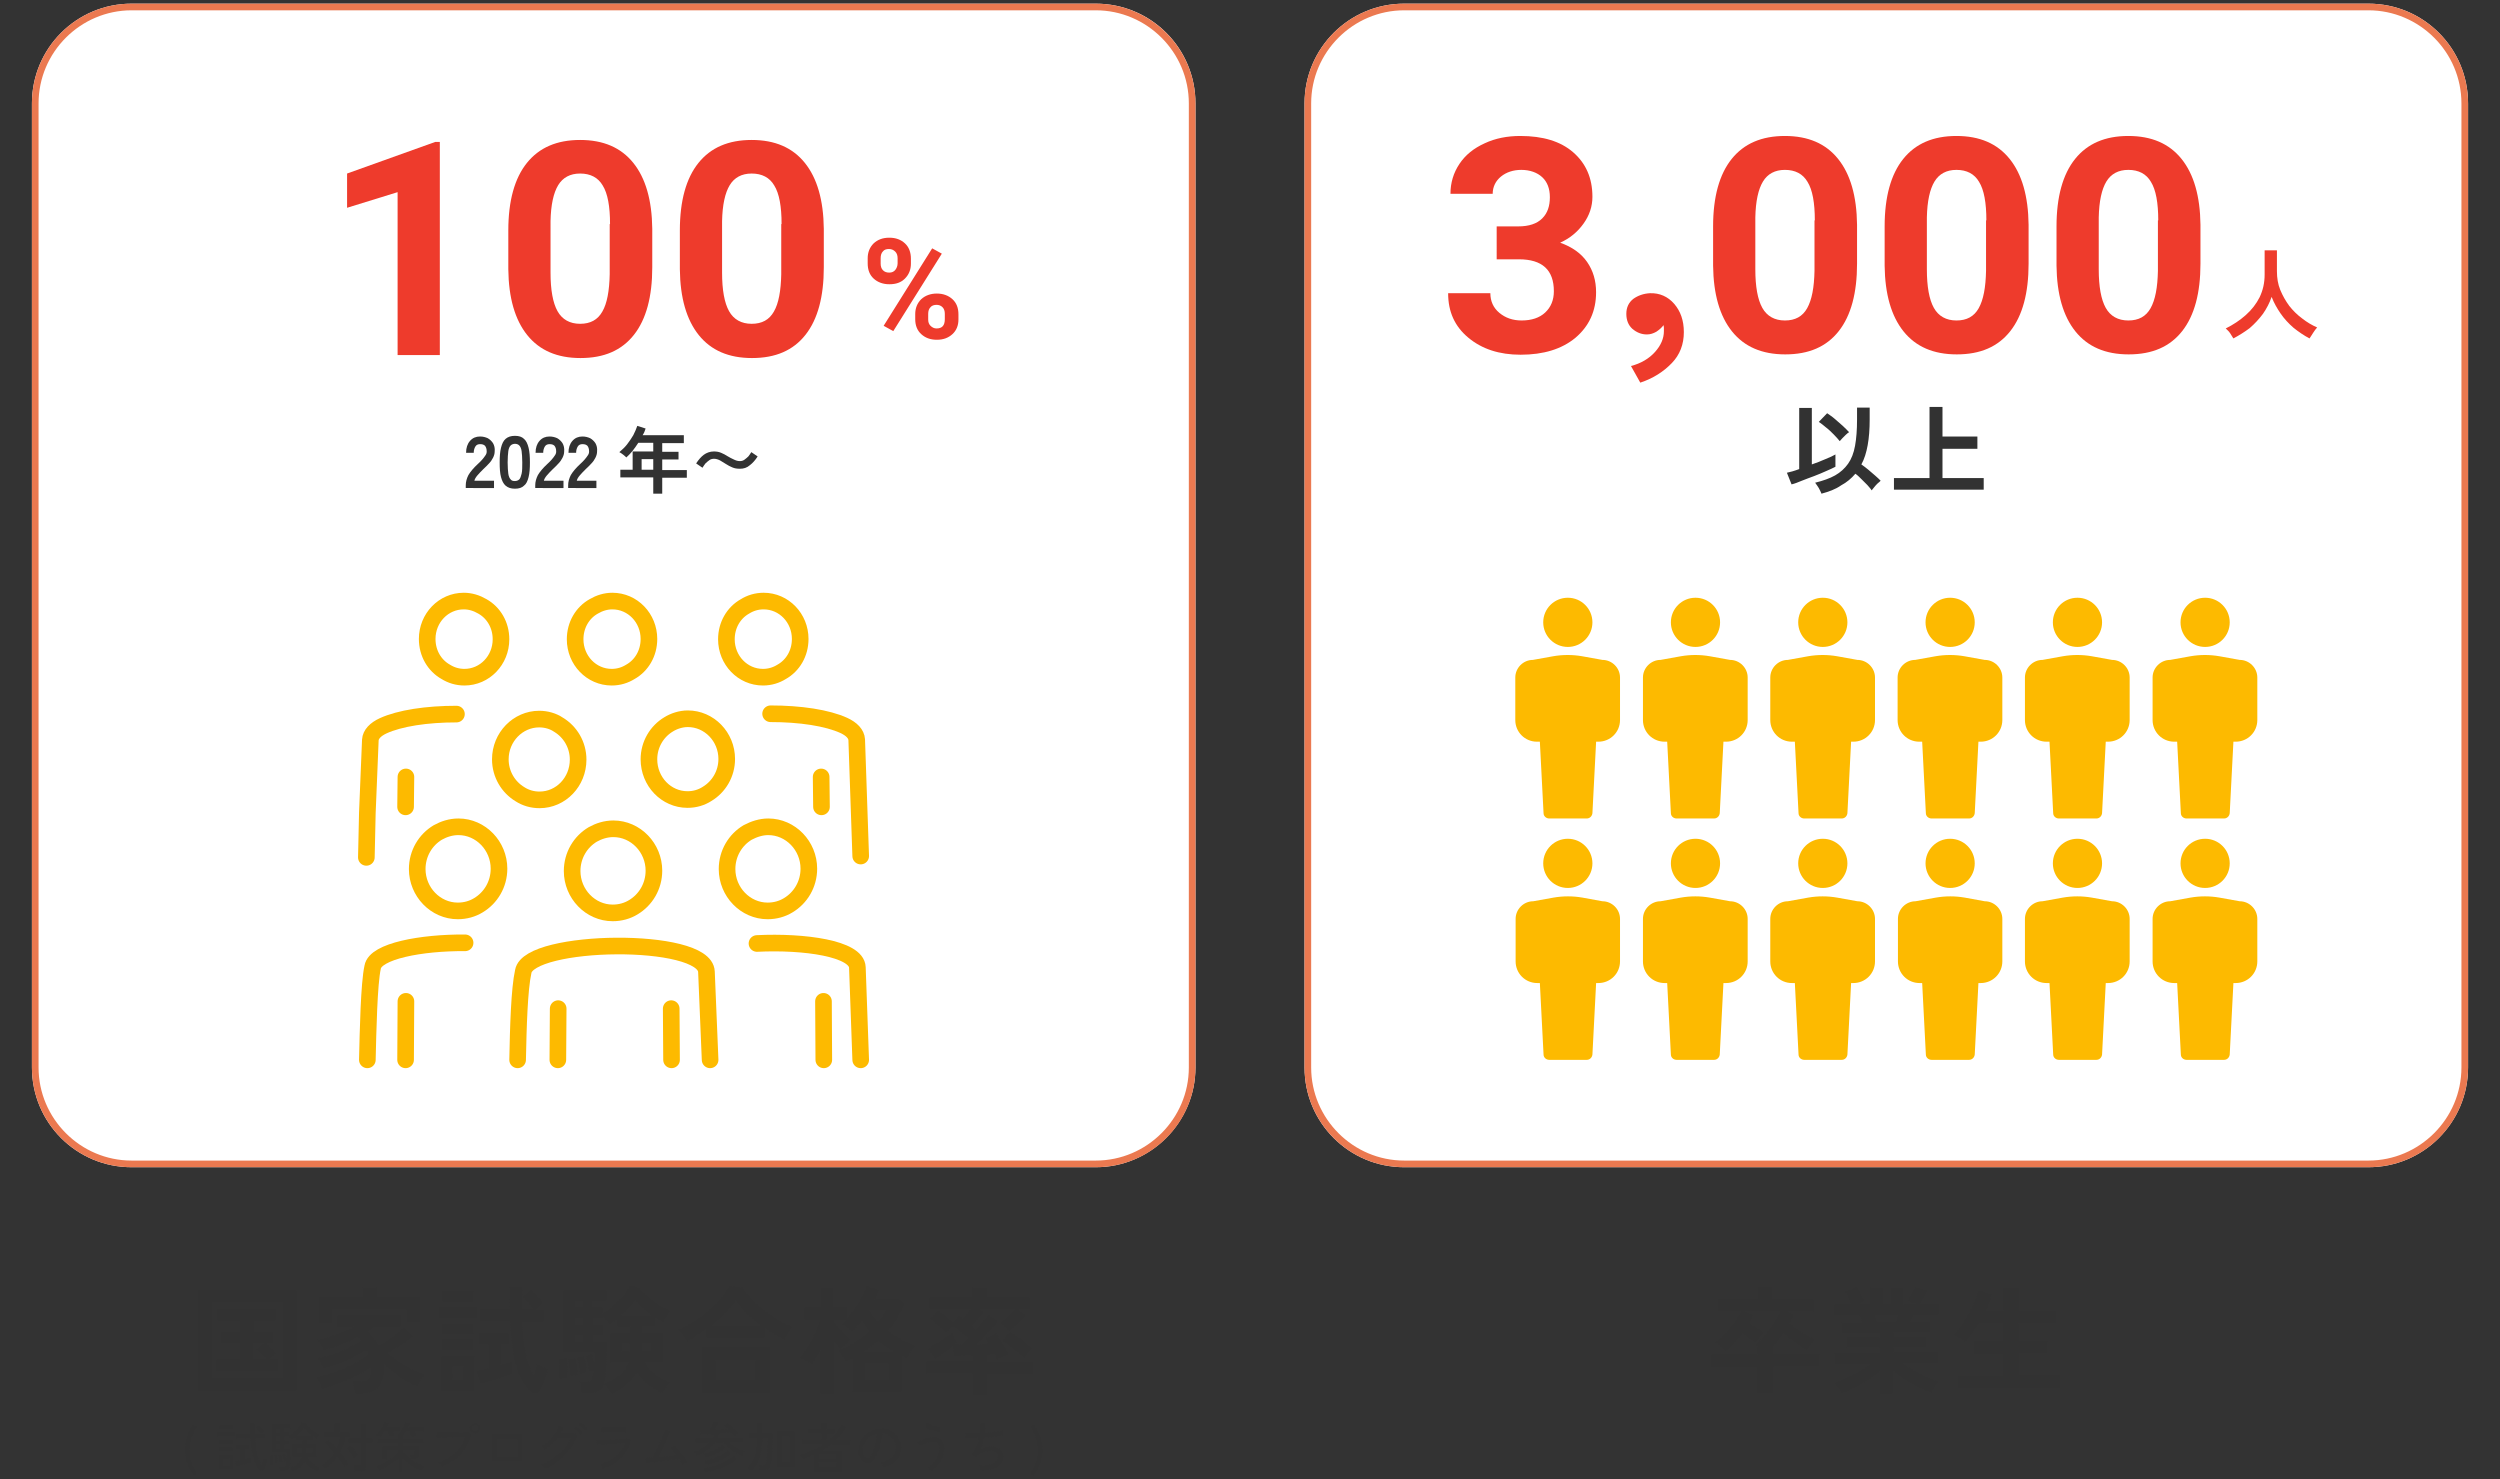 <?xml version="1.0" encoding="utf-8"?>
<!-- Generator: Adobe Illustrator 25.4.1, SVG Export Plug-In . SVG Version: 6.00 Build 0)  -->
<svg version="1.0" id="レイヤー_1" xmlns="http://www.w3.org/2000/svg" xmlns:xlink="http://www.w3.org/1999/xlink" x="0px"
	 y="0px" width="752px" height="445px" viewBox="0 0 752 445" enable-background="new 0 0 752 445" xml:space="preserve">
<rect x="0" y="0" width="752" height="445" fill="#333333" stroke="none"/>
<g>
	<g>
		<path fill="#FFFFFF" d="M712.4,351.1h-290c-16.6,0-30-13.4-30-30v-290c0-16.6,13.4-30,30-30h290c16.6,0,30,13.4,30,30v290
			C742.4,337.6,729,351.1,712.4,351.1z"/>
	</g>
	<g>
		<g>
			<path fill="#EB7950" d="M712.4,3.1c15.4,0,28,12.6,28,28v290c0,15.4-12.6,28-28,28h-290c-15.4,0-28-12.6-28-28v-290
				c0-15.4,12.6-28,28-28H712.4 M712.4,1.1h-290c-16.6,0-30,13.4-30,30v290c0,16.6,13.4,30,30,30h290c16.6,0,30-13.4,30-30v-290
				C742.4,14.5,729,1.1,712.4,1.1L712.4,1.1z"/>
		</g>
	</g>
	<g>
		<g>
			<path fill="#323232" d="M528.6,419.2v-8h-13.8v-3.7h13.8v-2.6c-0.1-0.1-0.2-0.2-0.3-0.2c-0.1-0.1-0.2-0.1-0.3-0.2
				c1-0.8,2-1.8,3-3c0.9-1.1,1.8-2.3,2.6-3.6c0.8-1.2,1.4-2.4,1.9-3.5h-10.9l2.7,1.2c-0.2,0.4-0.3,0.7-0.5,1.1
				c-0.2,0.4-0.4,0.7-0.6,1.1c0.6,0.6,1.3,1.1,2.1,1.6c0.8,0.5,1.5,1,2.2,1.4c-0.2,0.2-0.5,0.5-0.8,0.9c-0.3,0.4-0.6,0.8-0.9,1.2
				c-0.3,0.4-0.5,0.7-0.7,1c-0.5-0.3-1.1-0.7-1.8-1.2c-0.7-0.5-1.4-1.1-2.1-1.7c-0.8,1-1.6,2-2.5,3c-0.9,0.9-1.7,1.7-2.6,2.4
				c-0.4-0.4-0.9-0.9-1.5-1.4c-0.6-0.5-1.2-0.9-1.6-1.2c1-0.8,2-1.7,3-2.7s1.9-2.2,2.7-3.3c0.8-1.2,1.5-2.3,2-3.4h-6.9v-3.6h12.2
				v-3.7h4.2v3.7h12.4v3.6h-8.4l2.5,1c-0.4,0.9-0.8,1.8-1.4,2.7c1,0.9,2.2,1.7,3.6,2.6c1.4,0.9,2.7,1.6,4,2.2
				c-0.4,0.4-0.8,0.9-1.2,1.5c-0.5,0.6-0.8,1.2-1.1,1.7c-0.7-0.4-1.5-0.8-2.3-1.4s-1.7-1.1-2.5-1.8s-1.6-1.2-2.3-1.9
				c-0.5,0.7-1,1.4-1.5,2.1c-0.5,0.7-1,1.3-1.6,1.9v2.3h13.8v3.7h-13.8v8H528.6z"/>
			<path fill="#323232" d="M565.5,419.4v-7c-1.1,0.9-2.2,1.8-3.6,2.7c-1.3,0.8-2.7,1.6-4.1,2.3c-1.4,0.7-2.7,1.2-4,1.7
				c-0.1-0.3-0.3-0.6-0.5-1s-0.5-0.8-0.8-1.2c-0.3-0.4-0.5-0.7-0.8-1c1.1-0.3,2.4-0.8,3.7-1.4c1.3-0.6,2.6-1.3,3.9-2
				c1.3-0.7,2.4-1.5,3.4-2.2h-10.9V407h13.7v-1.6h-10v-3h10v-1.5h-11.6v-3.1h6.4c-0.2-0.4-0.3-0.8-0.5-1.2c-0.2-0.4-0.3-0.7-0.5-1
				h-7.4v-3.2h5c-0.2-0.6-0.5-1.3-0.8-2c-0.3-0.7-0.6-1.3-1-1.8l3.5-1.4c0.2,0.3,0.5,0.8,0.8,1.3c0.3,0.5,0.5,1.1,0.8,1.6
				s0.4,1,0.6,1.3l-2.2,0.9h3.9v-5.1h3.8v5.1h2.4v-5.1h3.8v5.1h4.1l-2.8-1c0.2-0.3,0.5-0.8,0.8-1.3c0.3-0.5,0.6-1.1,0.8-1.6
				c0.3-0.5,0.5-1,0.6-1.3l3.8,1.1c-0.2,0.4-0.5,0.9-0.8,1.4c-0.3,0.5-0.6,1-0.9,1.5c-0.3,0.5-0.5,0.9-0.7,1.1h5.7v3.2h-7.5
				c-0.3,0.8-0.6,1.5-0.9,2.2h6v3.1h-11.2v1.5h9.8v3h-9.8v1.6h13.6v3.2h-10.9c1,0.7,2.1,1.5,3.4,2.2c1.3,0.7,2.5,1.4,3.8,2
				s2.5,1,3.7,1.4c-0.2,0.2-0.5,0.6-0.8,1c-0.3,0.4-0.5,0.8-0.8,1.2c-0.2,0.4-0.4,0.8-0.5,1.1c-1.3-0.4-2.6-1-4-1.7
				c-1.4-0.7-2.7-1.4-4-2.3s-2.5-1.7-3.6-2.7v6.9H565.5z M564.6,397.7h5.6c0.2-0.3,0.3-0.7,0.5-1.1c0.2-0.4,0.3-0.8,0.5-1.1h-7.5
				c0.2,0.4,0.4,0.8,0.5,1.2S564.5,397.4,564.6,397.7z"/>
			<path fill="#323232" d="M588.8,417.5v-3.7h13.7v-6.5h-8.9v-3.8h8.9V398h-7.3c-0.7,1.1-1.3,2.1-2,3.1c-0.7,1-1.4,1.8-2,2.6
				c-0.2-0.2-0.6-0.5-1-0.8c-0.5-0.3-0.9-0.6-1.4-0.8c-0.5-0.3-0.9-0.5-1.2-0.6c0.7-0.6,1.4-1.5,2.2-2.6c0.8-1.1,1.5-2.3,2.3-3.6
				c0.7-1.3,1.4-2.6,1.9-3.9c0.5-1.3,0.9-2.4,1.1-3.3l4,1.3c-0.4,1.6-1,3.2-1.8,4.9h5.4v-6.9h4.4v6.9h11.4v3.7h-11.4v5.4h8.8v3.8
				h-8.8v6.5h12.6v3.7H588.8z"/>
		</g>
	</g>
	<g>
		<g>
			<g>
				<path fill="#EE3B2C" d="M449.9,68.1h6.8c3.2,0,5.6-0.8,7.2-2.4c1.6-1.6,2.3-3.7,2.3-6.4c0-2.6-0.8-4.6-2.3-6
					c-1.5-1.4-3.7-2.2-6.3-2.2c-2.4,0-4.5,0.7-6.1,2s-2.5,3.1-2.5,5.2h-12.7c0-3.3,0.9-6.3,2.7-9c1.8-2.7,4.3-4.7,7.6-6.2
					c3.2-1.5,6.8-2.2,10.7-2.2c6.8,0,12.1,1.6,15.9,4.9s5.8,7.7,5.8,13.4c0,2.9-0.9,5.6-2.7,8.1s-4.1,4.4-7,5.7
					c3.6,1.3,6.3,3.2,8.1,5.8c1.8,2.6,2.7,5.6,2.7,9.1c0,5.7-2.1,10.2-6.2,13.7c-4.1,3.4-9.6,5.1-16.5,5.1c-6.4,0-11.6-1.7-15.7-5.1
					c-4.1-3.4-6.1-7.8-6.1-13.4h12.7c0,2.4,0.9,4.4,2.7,5.9c1.8,1.5,4,2.3,6.7,2.3c3,0,5.4-0.8,7.1-2.4c1.7-1.6,2.6-3.7,2.6-6.4
					c0-6.4-3.5-9.6-10.5-9.6h-6.7V68.1z"/>
				<path fill="#EE3B2C" d="M493.4,115.1l-2.8-5c3-0.8,5.4-2.2,7.2-4.2c1.8-2,2.7-4.1,2.7-6.3c0-0.4,0-0.7,0-1
					c0-0.3-0.1-0.6-0.1-0.8c-0.6,0.8-1.3,1.4-2.2,2c-0.9,0.5-1.8,0.8-2.8,0.8c-1.7,0-3.1-0.6-4.4-1.7c-1.2-1.1-1.8-2.6-1.8-4.5
					c0-1.9,0.7-3.4,2.1-4.5c1.4-1,3.1-1.6,5-1.7c2.9-0.1,5.4,1,7.3,3.2c1.9,2.2,2.9,5,2.9,8.5c0,3.7-1.2,6.8-3.6,9.3
					C500.4,111.8,497.3,113.8,493.4,115.1z"/>
				<path fill="#EE3B2C" d="M558.6,79.3c0,8.8-1.8,15.6-5.5,20.3c-3.7,4.7-9,7-16.1,7c-7,0-12.3-2.3-16-6.9
					c-3.7-4.6-5.6-11.2-5.7-19.8V68.1c0-8.9,1.9-15.7,5.6-20.3c3.7-4.6,9-6.9,16-6.9s12.3,2.3,16,6.9s5.6,11.2,5.7,19.8V79.3z
					 M545.9,66.3c0-5.3-0.7-9.2-2.2-11.6c-1.4-2.4-3.7-3.6-6.8-3.6c-3,0-5.2,1.2-6.6,3.5c-1.4,2.3-2.2,5.9-2.3,10.8v15.6
					c0,5.2,0.7,9.1,2.1,11.6c1.4,2.5,3.7,3.8,6.8,3.8c3.1,0,5.3-1.2,6.7-3.7s2.1-6.2,2.2-11.2V66.3z"/>
				<path fill="#EE3B2C" d="M610.2,79.3c0,8.8-1.8,15.6-5.5,20.3c-3.7,4.7-9,7-16.1,7c-7,0-12.3-2.3-16-6.9
					c-3.7-4.6-5.6-11.2-5.7-19.8V68.1c0-8.9,1.9-15.7,5.6-20.3c3.7-4.6,9-6.9,16-6.9s12.3,2.3,16,6.9s5.6,11.2,5.7,19.8V79.3z
					 M597.5,66.3c0-5.3-0.7-9.2-2.2-11.6c-1.4-2.4-3.7-3.6-6.8-3.6c-3,0-5.2,1.2-6.6,3.5c-1.4,2.3-2.2,5.9-2.3,10.8v15.6
					c0,5.2,0.7,9.1,2.1,11.6c1.4,2.5,3.7,3.8,6.8,3.8c3.1,0,5.3-1.2,6.7-3.7s2.1-6.2,2.2-11.2V66.3z"/>
				<path fill="#EE3B2C" d="M661.9,79.3c0,8.8-1.8,15.6-5.5,20.3c-3.7,4.7-9,7-16.1,7c-7,0-12.3-2.3-16-6.9
					c-3.7-4.6-5.6-11.2-5.7-19.8V68.1c0-8.9,1.9-15.7,5.6-20.3c3.7-4.6,9-6.9,16-6.9s12.3,2.3,16,6.9s5.6,11.2,5.7,19.8V79.3z
					 M649.2,66.3c0-5.3-0.7-9.2-2.2-11.6c-1.4-2.4-3.7-3.6-6.8-3.6c-3,0-5.2,1.2-6.6,3.5c-1.4,2.3-2.2,5.9-2.3,10.8v15.6
					c0,5.2,0.7,9.1,2.1,11.6c1.4,2.5,3.7,3.8,6.8,3.8c3.1,0,5.3-1.2,6.7-3.7s2.1-6.2,2.2-11.2V66.3z"/>
			</g>
		</g>
		<g>
			<path fill="#EE3B2C" d="M671.8,101.8c-0.3-0.5-0.6-1-1-1.6c-0.4-0.6-0.9-1-1.3-1.4c2.2-1.1,4.2-2.4,6-4c1.8-1.6,3.2-3.4,4.2-5.4
				c1-2.1,1.5-4.3,1.5-6.8v-7.3h3.7v6.3c0,2,0.3,3.9,1,5.6s1.6,3.3,2.7,4.8c1.1,1.4,2.4,2.7,3.9,3.8c1.4,1.1,2.9,2,4.5,2.7
				c-0.4,0.4-0.8,1-1.2,1.6c-0.4,0.7-0.8,1.2-1.1,1.7c-1.7-0.9-3.3-2-4.8-3.2c-1.5-1.3-2.8-2.7-3.9-4.3s-2-3.2-2.7-5
				c-0.6,1.8-1.5,3.5-2.6,5.1c-1.2,1.6-2.5,3-4,4.3C675.1,99.9,673.5,100.9,671.8,101.8z"/>
		</g>
	</g>
	<g>
		<path fill="#323232" d="M538.9,145.7l-1.4-3.5c0.4-0.1,0.9-0.2,1.6-0.4c0.6-0.2,1.4-0.4,2.1-0.7v-18.4h3.8v17
			c1.4-0.5,2.8-1,4.1-1.6c1.3-0.5,2.3-1,3-1.4v3.7c-0.7,0.4-1.7,0.8-2.8,1.3s-2.3,1-3.6,1.5c-1.3,0.5-2.5,0.9-3.7,1.4
			C540.8,145.1,539.8,145.5,538.9,145.7z M547.9,148.5c-0.1-0.3-0.3-0.7-0.5-1.1s-0.4-0.8-0.7-1.2c-0.3-0.4-0.5-0.7-0.7-1
			c2.4-0.6,4.4-1.3,6-2.2c1.6-0.9,2.9-2.1,3.9-3.5c1-1.4,1.7-3.2,2.1-5.4c0.4-2.2,0.6-4.8,0.6-7.9v-3.6h3.8v3.6
			c0,2.9-0.2,5.5-0.6,7.7s-1,4.2-1.9,5.8c0.7,0.5,1.4,1,2.1,1.6c0.7,0.6,1.4,1.2,2.1,1.8s1.2,1.1,1.6,1.5c-0.2,0.2-0.5,0.5-0.9,0.8
			c-0.4,0.4-0.7,0.7-1,1.1c-0.3,0.4-0.6,0.7-0.8,1c-0.3-0.5-0.8-1-1.3-1.6c-0.6-0.6-1.2-1.2-1.8-1.8c-0.6-0.6-1.2-1.2-1.8-1.6
			c-1.2,1.4-2.6,2.6-4.3,3.5C552.1,147.2,550.1,147.9,547.9,148.5z M553.4,132.7c-0.5-0.6-1.1-1.3-1.8-2c-0.7-0.7-1.5-1.5-2.3-2.1
			c-0.8-0.7-1.5-1.2-2.2-1.7l2.5-2.6c0.7,0.5,1.5,1,2.3,1.7c0.8,0.7,1.6,1.4,2.4,2.1c0.8,0.7,1.4,1.4,1.9,1.9
			c-0.3,0.2-0.6,0.4-1,0.8c-0.4,0.4-0.7,0.7-1,1C553.8,132.2,553.6,132.5,553.4,132.7z"/>
		<path fill="#323232" d="M569.7,147.3v-3.5h10.7v-21.4h3.9v8.9h10.5v3.7h-10.5v8.8h12.4v3.5H569.7z"/>
	</g>
	<g>
		<g>
			<g>
				<g>
					<g>
						<path fill="#FDBA00" d="M462.4,280.4l1.9,36.8c0,0.9,0.8,1.6,1.7,1.6h11.3c0.9,0,1.6-0.7,1.7-1.6l1.9-36.8"/>
					</g>
					<g>
						<path fill="#FDBA00" d="M480.8,295.7L480.8,295.7c3.6,0,6.5-2.9,6.5-6.5v-12.8c0-2.9-2.4-5.3-5.3-5.3L476,270
							c-2.9-0.5-5.8-0.5-8.7,0l-6.1,1.1c-2.9,0-5.3,2.4-5.3,5.3v12.8c0,3.6,2.9,6.5,6.5,6.5l0,0"/>
					</g>
					<g>
						<circle fill="#FDBA00" cx="471.6" cy="259.7" r="7.4"/>
					</g>
				</g>
				<g>
					<line fill="#FDBA00" x1="471.6" y1="318.8" x2="471.6" y2="297.9"/>
				</g>
			</g>
		</g>
		<g>
			<g>
				<g>
					<g>
						<path fill="#FDBA00" d="M500.7,280.4l1.9,36.8c0,0.9,0.8,1.6,1.7,1.6h11.3c0.9,0,1.6-0.7,1.7-1.6l1.9-36.8"/>
					</g>
					<g>
						<path fill="#FDBA00" d="M519.2,295.7L519.2,295.7c3.6,0,6.5-2.9,6.5-6.5v-12.8c0-2.9-2.4-5.3-5.3-5.3l-6.1-1.1
							c-2.9-0.5-5.8-0.5-8.7,0l-6.1,1.1c-2.9,0-5.3,2.4-5.3,5.3v12.8c0,3.6,2.9,6.5,6.5,6.5l0,0"/>
					</g>
					<g>
						<circle fill="#FDBA00" cx="510" cy="259.7" r="7.4"/>
					</g>
				</g>
				<g>
					<line fill="#FDBA00" x1="510" y1="318.8" x2="510" y2="297.9"/>
				</g>
			</g>
		</g>
		<g>
			<g>
				<g>
					<g>
						<path fill="#FDBA00" d="M539.1,280.4l1.9,36.8c0,0.9,0.8,1.6,1.7,1.6h11.3c0.9,0,1.6-0.7,1.7-1.6l1.9-36.8"/>
					</g>
					<g>
						<path fill="#FDBA00" d="M557.5,295.7L557.5,295.7c3.6,0,6.5-2.9,6.5-6.5v-12.8c0-2.9-2.4-5.3-5.3-5.3l-6.1-1.1
							c-2.9-0.5-5.8-0.5-8.7,0l-6.1,1.1c-2.9,0-5.3,2.4-5.3,5.3v12.8c0,3.6,2.9,6.5,6.5,6.5l0,0"/>
					</g>
					<g>
						<circle fill="#FDBA00" cx="548.3" cy="259.7" r="7.4"/>
					</g>
				</g>
				<g>
					<line fill="#FDBA00" x1="548.3" y1="318.8" x2="548.3" y2="297.9"/>
				</g>
			</g>
		</g>
		<g>
			<g>
				<g>
					<g>
						<path fill="#FDBA00" d="M577.4,280.4l1.9,36.8c0,0.9,0.8,1.6,1.7,1.6h11.3c0.9,0,1.6-0.7,1.7-1.6l1.9-36.8"/>
					</g>
					<g>
						<path fill="#FDBA00" d="M595.8,295.7L595.8,295.7c3.6,0,6.5-2.9,6.5-6.5v-12.8c0-2.9-2.4-5.3-5.3-5.3L591,270
							c-2.9-0.5-5.8-0.5-8.7,0l-6.1,1.1c-2.9,0-5.3,2.4-5.3,5.3v12.8c0,3.6,2.9,6.5,6.5,6.5l0,0"/>
					</g>
					<g>
						<circle fill="#FDBA00" cx="586.6" cy="259.7" r="7.4"/>
					</g>
				</g>
				<g>
					<line fill="#FDBA00" x1="586.6" y1="318.8" x2="586.6" y2="297.9"/>
				</g>
			</g>
		</g>
		<g>
			<g>
				<g>
					<g>
						<path fill="#FDBA00" d="M615.7,280.4l1.9,36.8c0,0.9,0.8,1.6,1.7,1.6h11.3c0.9,0,1.6-0.7,1.7-1.6l1.9-36.8"/>
					</g>
					<g>
						<path fill="#FDBA00" d="M634.1,295.7L634.1,295.7c3.6,0,6.5-2.9,6.5-6.5v-12.8c0-2.9-2.4-5.3-5.3-5.3l-6.1-1.1
							c-2.9-0.5-5.8-0.5-8.7,0l-6.1,1.1c-2.9,0-5.3,2.4-5.3,5.3v12.8c0,3.6,2.9,6.5,6.5,6.5l0,0"/>
					</g>
					<g>
						<circle fill="#FDBA00" cx="624.9" cy="259.7" r="7.4"/>
					</g>
				</g>
				<g>
					<line fill="#FDBA00" x1="624.9" y1="318.8" x2="624.9" y2="297.9"/>
				</g>
			</g>
		</g>
		<g>
			<g>
				<g>
					<g>
						<path fill="#FDBA00" d="M654.1,280.4l1.9,36.8c0,0.9,0.8,1.6,1.7,1.6h11.3c0.9,0,1.6-0.7,1.7-1.6l1.9-36.8"/>
					</g>
					<g>
						<path fill="#FDBA00" d="M672.5,295.7L672.5,295.7c3.6,0,6.5-2.9,6.5-6.5v-12.8c0-2.9-2.4-5.3-5.3-5.3l-6.1-1.1
							c-2.9-0.5-5.8-0.5-8.7,0l-6.1,1.1c-2.9,0-5.3,2.4-5.3,5.3v12.8c0,3.6,2.9,6.5,6.5,6.5l0,0"/>
					</g>
					<g>
						<circle fill="#FDBA00" cx="663.3" cy="259.7" r="7.4"/>
					</g>
				</g>
				<g>
					<line fill="#FDBA00" x1="663.3" y1="318.8" x2="663.3" y2="297.9"/>
				</g>
			</g>
		</g>
		<g>
			<g>
				<g>
					<g>
						<path fill="#FDBA00" d="M462.4,207.8l1.9,36.8c0,0.9,0.8,1.6,1.7,1.6h11.3c0.9,0,1.6-0.7,1.7-1.6l1.9-36.8"/>
					</g>
					<g>
						<path fill="#FDBA00" d="M480.8,223.1L480.8,223.1c3.6,0,6.5-2.9,6.5-6.5v-12.8c0-2.9-2.4-5.3-5.3-5.3l-6.1-1.1
							c-2.9-0.5-5.8-0.5-8.7,0l-6.1,1.1c-2.9,0-5.3,2.4-5.3,5.3v12.8c0,3.6,2.9,6.5,6.5,6.5l0,0"/>
					</g>
					<g>
						<circle fill="#FDBA00" cx="471.6" cy="187.2" r="7.4"/>
					</g>
				</g>
				<g>
					<line fill="#FDBA00" x1="471.6" y1="246.2" x2="471.6" y2="225.4"/>
				</g>
			</g>
		</g>
		<g>
			<g>
				<g>
					<g>
						<path fill="#FDBA00" d="M500.7,207.8l1.9,36.8c0,0.9,0.8,1.6,1.7,1.6h11.3c0.9,0,1.6-0.7,1.7-1.6l1.9-36.8"/>
					</g>
					<g>
						<path fill="#FDBA00" d="M519.2,223.1L519.2,223.1c3.6,0,6.5-2.9,6.5-6.5v-12.8c0-2.9-2.4-5.3-5.3-5.3l-6.1-1.1
							c-2.9-0.5-5.8-0.5-8.7,0l-6.1,1.1c-2.9,0-5.3,2.4-5.3,5.3v12.8c0,3.6,2.9,6.5,6.5,6.5l0,0"/>
					</g>
					<g>
						<circle fill="#FDBA00" cx="510" cy="187.2" r="7.4"/>
					</g>
				</g>
				<g>
					<line fill="#FDBA00" x1="510" y1="246.2" x2="510" y2="225.4"/>
				</g>
			</g>
		</g>
		<g>
			<g>
				<g>
					<g>
						<path fill="#FDBA00" d="M539.1,207.8l1.9,36.8c0,0.9,0.8,1.6,1.7,1.6h11.3c0.9,0,1.6-0.7,1.7-1.6l1.9-36.8"/>
					</g>
					<g>
						<path fill="#FDBA00" d="M557.5,223.1L557.5,223.1c3.6,0,6.5-2.9,6.5-6.5v-12.8c0-2.9-2.4-5.3-5.3-5.3l-6.1-1.1
							c-2.9-0.5-5.8-0.5-8.7,0l-6.1,1.1c-2.9,0-5.3,2.4-5.3,5.3v12.8c0,3.6,2.9,6.5,6.5,6.5l0,0"/>
					</g>
					<g>
						<circle fill="#FDBA00" cx="548.3" cy="187.2" r="7.4"/>
					</g>
				</g>
				<g>
					<line fill="#FDBA00" x1="548.3" y1="246.2" x2="548.3" y2="225.4"/>
				</g>
			</g>
		</g>
		<g>
			<g>
				<g>
					<g>
						<path fill="#FDBA00" d="M577.4,207.8l1.9,36.8c0,0.9,0.8,1.6,1.7,1.6h11.3c0.9,0,1.6-0.7,1.7-1.6l1.9-36.8"/>
					</g>
					<g>
						<path fill="#FDBA00" d="M595.8,223.1L595.8,223.1c3.6,0,6.5-2.9,6.5-6.5v-12.8c0-2.9-2.4-5.3-5.3-5.3l-6.1-1.1
							c-2.9-0.5-5.8-0.5-8.7,0l-6.1,1.1c-2.9,0-5.3,2.4-5.3,5.3v12.8c0,3.6,2.9,6.5,6.5,6.5l0,0"/>
					</g>
					<g>
						<circle fill="#FDBA00" cx="586.6" cy="187.2" r="7.4"/>
					</g>
				</g>
				<g>
					<line fill="#FDBA00" x1="586.6" y1="246.2" x2="586.6" y2="225.4"/>
				</g>
			</g>
		</g>
		<g>
			<g>
				<g>
					<g>
						<path fill="#FDBA00" d="M615.7,207.8l1.9,36.8c0,0.9,0.8,1.6,1.7,1.6h11.3c0.9,0,1.6-0.7,1.7-1.6l1.9-36.8"/>
					</g>
					<g>
						<path fill="#FDBA00" d="M634.1,223.1L634.1,223.1c3.6,0,6.5-2.9,6.5-6.5v-12.8c0-2.9-2.4-5.3-5.3-5.3l-6.1-1.1
							c-2.9-0.5-5.8-0.5-8.7,0l-6.1,1.1c-2.9,0-5.3,2.4-5.3,5.3v12.8c0,3.6,2.9,6.5,6.5,6.5l0,0"/>
					</g>
					<g>
						<circle fill="#FDBA00" cx="624.9" cy="187.2" r="7.4"/>
					</g>
				</g>
				<g>
					<line fill="#FDBA00" x1="624.9" y1="246.2" x2="624.9" y2="225.4"/>
				</g>
			</g>
		</g>
		<g>
			<g>
				<g>
					<g>
						<path fill="#FDBA00" d="M654.1,207.8l1.9,36.8c0,0.9,0.8,1.6,1.7,1.6h11.3c0.9,0,1.6-0.7,1.7-1.6l1.9-36.8"/>
					</g>
					<g>
						<path fill="#FDBA00" d="M672.5,223.1L672.5,223.1c3.6,0,6.5-2.9,6.5-6.5v-12.8c0-2.9-2.4-5.3-5.3-5.3l-6.1-1.1
							c-2.9-0.5-5.8-0.5-8.7,0l-6.1,1.1c-2.9,0-5.3,2.4-5.3,5.3v12.8c0,3.6,2.9,6.5,6.5,6.5l0,0"/>
					</g>
					<g>
						<circle fill="#FDBA00" cx="663.3" cy="187.2" r="7.4"/>
					</g>
				</g>
				<g>
					<line fill="#FDBA00" x1="663.3" y1="246.2" x2="663.3" y2="225.4"/>
				</g>
			</g>
		</g>
	</g>
	<g>
		<path fill="#FFFFFF" d="M329.6,351.1h-290c-16.6,0-30-13.4-30-30v-290c0-16.6,13.4-30,30-30h290c16.6,0,30,13.4,30,30v290
			C359.6,337.6,346.1,351.1,329.6,351.1z"/>
	</g>
	<g>
		<g>
			<path fill="#EB7950" d="M329.6,3.1c15.4,0,28,12.6,28,28v290c0,15.4-12.6,28-28,28h-290c-15.4,0-28-12.6-28-28v-290
				c0-15.4,12.6-28,28-28H329.6 M329.6,1.1h-290c-16.6,0-30,13.4-30,30v290c0,16.6,13.4,30,30,30h290c16.6,0,30-13.4,30-30v-290
				C359.6,14.5,346.1,1.1,329.6,1.1L329.6,1.1z"/>
		</g>
	</g>
	<g>
		<g>
			<path fill="#323232" d="M59.5,418.2v-30h29.6v30H59.5z M63.7,414.5h21.3v-22.8H63.7V414.5z M65,412.4v-3.4h7.2V404h-5.8v-3.4h5.8
				v-3.4h-6.7v-3.5h17.5v3.5h-6.8v3.4h5.8v3.4H80c0.3,0.3,0.7,0.6,1.1,1c0.4,0.4,0.8,0.8,1.1,1.2c0.4,0.4,0.6,0.7,0.8,0.9
				c-0.2,0.2-0.5,0.4-0.9,0.8s-0.7,0.7-1,1h2.6v3.4H65z M76.3,408.9h4c-0.4-0.5-0.9-1-1.6-1.6c-0.6-0.6-1.1-1.1-1.5-1.4l2.1-1.9h-3
				V408.9z"/>
			<path fill="#323232" d="M106.9,419.4c0-0.3-0.1-0.8-0.2-1.3c-0.1-0.5-0.2-1-0.3-1.5c-0.1-0.5-0.2-0.9-0.3-1.1h2.4
				c1,0,1.7-0.2,2.3-0.7c0.6-0.5,0.8-1.4,0.8-2.7c0-0.1,0-0.3,0-0.4c0-0.1,0-0.3,0-0.4c-1.2,0.8-2.6,1.7-4.3,2.5
				c-1.7,0.8-3.4,1.6-5.2,2.3s-3.5,1.2-5.2,1.6c-0.2-0.5-0.4-1.1-0.8-1.8c-0.3-0.7-0.7-1.2-1-1.6c1.7-0.4,3.5-0.9,5.4-1.5
				c1.9-0.7,3.8-1.5,5.6-2.4c1.8-0.9,3.4-1.9,4.7-2.9c-0.1-0.3-0.2-0.6-0.3-0.8c-0.1-0.3-0.2-0.5-0.3-0.8c-1,0.8-2.3,1.6-3.8,2.3
				c-1.5,0.7-3,1.4-4.6,2s-3.1,1.1-4.6,1.5c-0.1-0.5-0.4-1.1-0.7-1.7c-0.3-0.7-0.7-1.1-1-1.4c1.4-0.3,2.9-0.7,4.5-1.2
				c1.6-0.5,3.2-1.2,4.7-1.9c1.5-0.7,2.8-1.5,3.9-2.2c-0.3-0.4-0.6-0.8-0.9-1.1c-1.6,0.8-3.3,1.6-5.2,2.3c-1.8,0.7-3.6,1.2-5.3,1.6
				c-0.1-0.4-0.4-1-0.7-1.6s-0.7-1.2-1-1.5c1.8-0.3,3.7-0.8,5.7-1.6c2-0.7,3.8-1.5,5.5-2.4h-5.2v-3.4h19.1v3.4h-7.9
				c-0.6,0.5-1.3,1-2.1,1.5c1.4,1.3,2.5,2.8,3.3,4.4c1-0.5,1.9-1.1,2.9-1.8c1-0.6,1.9-1.3,2.7-2s1.5-1.3,2-1.9l2.7,2.8
				c-1.1,0.9-2.3,1.8-3.6,2.6c-1.3,0.8-2.6,1.6-4,2.3c1,1,2.2,1.9,3.5,2.8s2.7,1.6,4,2.3c1.4,0.7,2.6,1.2,3.7,1.5
				c-0.4,0.4-0.9,0.9-1.3,1.6c-0.5,0.7-0.8,1.3-1.1,1.9c-1-0.4-2.2-1-3.4-1.7c-1.2-0.7-2.4-1.5-3.5-2.4c-1.2-0.9-2.2-1.8-3.1-2.8
				c0,0.3,0,0.5,0.1,0.8s0,0.5,0,0.8c0,2.5-0.6,4.4-1.7,5.6c-1.1,1.2-2.7,1.8-4.8,1.8H106.9z M95.8,397.8v-7.5H109v-3.1h4.3v3.1
				h13.1v7.4h-4.1v-3.9H99.8v4.1H95.8z"/>
			<path fill="#323232" d="M132,396.4v-3.1h11.5v3.1H132z M132.8,418.3v-10.4h10v10.4H132.8z M133,401.2v-3.1h9.5v3.1H133z
				 M133,406.1V403h9.5v3.1H133z M133,391.6v-3.2h9.5v3.2H133z M136.1,415.1h3.3V411h-3.3V415.1z M144.5,416.1l-1.1-3.7
				c0.4-0.1,0.9-0.2,1.5-0.3s1.3-0.3,2-0.5v-7.1H144V401h9v3.5h-2.4v6.1c0.7-0.2,1.3-0.4,1.9-0.5s1.1-0.3,1.6-0.5v3.6
				c-0.6,0.2-1.3,0.5-2.1,0.8c-0.8,0.3-1.7,0.6-2.6,0.8c-0.9,0.3-1.8,0.5-2.6,0.8C145.9,415.8,145.2,415.9,144.5,416.1z
				 M158.7,417.7c-1.6-2-2.9-4.6-3.7-7.9s-1.3-7.4-1.6-12.5h-9v-3.5h8.9c0-1,0-2.1-0.1-3.2c0-1.1,0-2.2,0-3.3h3.9
				c0,1.1,0,2.2-0.1,3.3c0,1.1,0,2.2,0,3.2h3.5c-0.4-0.6-1-1.3-1.6-2c-0.6-0.7-1.2-1.3-1.7-1.7l2.5-2.2c0.4,0.3,0.8,0.8,1.3,1.3
				c0.5,0.5,0.9,1,1.3,1.5c0.4,0.5,0.8,0.9,1,1.3c-0.3,0.2-0.7,0.5-1.1,0.9s-0.9,0.8-1.2,1.1h2.6v3.5H157c0.2,3.4,0.5,6.6,1.1,9.4
				c0.5,2.8,1.4,5.2,2.5,6.9c0.2-0.6,0.4-1.2,0.5-1.8c0.2-0.6,0.3-1.2,0.4-1.7c0.3,0.2,0.6,0.4,1.1,0.6s0.9,0.4,1.3,0.6
				c0.4,0.2,0.7,0.3,0.9,0.4c-0.2,1-0.5,2.1-0.9,3.2s-0.8,2-1.2,2.7c-0.5,0.9-1.1,1.3-1.9,1.3C160,418.9,159.3,418.5,158.7,417.7z"
				/>
			<path fill="#323232" d="M168.1,414.8c0-0.5,0.1-1.1,0.1-1.9c0-0.7,0-1.5,0-2.2c0-0.7-0.1-1.4-0.1-1.9l2.4-0.3
				c0,0.5,0.1,1.1,0.1,1.8c0,0.7,0.1,1.5,0.1,2.2c0,0.7,0,1.4,0,2c-0.4,0-0.8,0-1.3,0C169,414.7,168.5,414.7,168.1,414.8z
				 M183.9,419.3c-0.1-0.3-0.3-0.6-0.6-1c-0.3-0.4-0.5-0.8-0.8-1.2c-0.3-0.4-0.6-0.7-0.8-0.9c1.8-0.6,3.3-1.4,4.7-2.5
				c1.3-1.1,2.2-2.4,2.7-3.9h-5.6V401h6.1v-2h-4v-2.2c-0.4,0.3-0.8,0.6-1.2,0.9c-0.4,0.3-0.8,0.5-1.1,0.7c-0.2-0.3-0.4-0.6-0.8-1.1
				c-0.4-0.4-0.7-0.8-1-1.2v0.4h-3v2h3v3h-3v2.3h4.1c0,1.3,0,2.7-0.1,4.2c0,1.5-0.1,2.8-0.2,4.1c-0.1,1.3-0.3,2.4-0.4,3.2
				c-0.3,1.4-0.8,2.3-1.5,2.9c-0.7,0.5-1.8,0.8-3.3,0.8H175c0-0.5-0.1-1.1-0.2-1.8c-0.1-0.7-0.3-1.3-0.5-1.6h1.9
				c0.7,0,1.2-0.1,1.5-0.3c0.3-0.2,0.5-0.7,0.7-1.5c0-0.2,0.1-0.4,0.1-0.7s0.1-0.6,0.1-0.9c-0.2,0.1-0.5,0.1-0.8,0.2
				c-0.3,0.1-0.5,0.1-0.6,0.2c-0.1-0.7-0.2-1.5-0.4-2.4c-0.2-0.9-0.4-1.7-0.6-2.3l1.8-0.5c0.1,0.3,0.2,0.7,0.4,1.2
				c0.1,0.5,0.2,0.9,0.4,1.4c0-0.6,0-1.2,0.1-1.7c0-0.6,0-1.1,0-1.6h-9.4v-18.5h13v3.1h-4.3v2h3v1.8c1.1-0.6,2.2-1.3,3.2-2.3
				s2.1-1.9,3-3s1.5-2.1,2-3l2.9,0.6c0.6,0.9,1.5,1.7,2.5,2.6s2.1,1.7,3.3,2.5c1.2,0.7,2.4,1.4,3.6,1.8c-0.4,0.4-0.9,1-1.3,1.7
				s-0.7,1.2-0.9,1.7c-0.4-0.2-0.8-0.4-1.2-0.6c-0.4-0.2-0.8-0.5-1.3-0.8v2.6h-3.9v2h6.3v8.8h-5.5c0.7,1.4,1.7,2.7,3.1,3.7
				c1.4,1,3,1.9,4.6,2.5c-0.3,0.2-0.5,0.6-0.9,1c-0.3,0.4-0.6,0.8-0.9,1.2c-0.3,0.4-0.5,0.8-0.6,1c-1.5-0.7-2.9-1.5-4.3-2.6
				s-2.5-2.3-3.3-3.7c-0.8,1.5-1.9,2.7-3.3,3.7C187,417.7,185.5,418.6,183.9,419.3z M171.5,414c0-0.4,0-1-0.1-1.7
				c0-0.7-0.1-1.4-0.2-2s-0.1-1.2-0.2-1.5l2.1-0.3c0.1,0.4,0.2,1,0.3,1.6c0.1,0.6,0.2,1.3,0.2,1.9c0.1,0.6,0.1,1.2,0.1,1.6
				c-0.2,0-0.6,0.1-1.1,0.2C172.2,413.9,171.8,413.9,171.5,414z M172.9,393.3h2.3v-2h-2.3V393.3z M172.9,398.4h2.3v-2h-2.3V398.4z
				 M172.9,403.8h2.3v-2.3h-2.3V403.8z M174.5,413.3c0-0.4-0.1-1-0.2-1.6c-0.1-0.6-0.2-1.2-0.3-1.9c-0.1-0.6-0.2-1.1-0.3-1.5l2-0.3
				c0.1,0.4,0.2,0.9,0.3,1.5c0.1,0.6,0.2,1.2,0.3,1.8c0.1,0.6,0.2,1.1,0.2,1.5c-0.1,0-0.3,0.1-0.6,0.1c-0.3,0.1-0.6,0.1-0.8,0.2
				C174.9,413.3,174.7,413.3,174.5,413.3z M186.7,395.7h9.4c-1-0.7-1.9-1.5-2.8-2.3c-0.9-0.8-1.6-1.6-2.2-2.3
				c-0.5,0.7-1.2,1.5-1.9,2.3C188.4,394.2,187.6,395,186.7,395.7z M186.9,406.6h2.6v-2.5h-2.6V406.6z M193.1,406.6h2.8v-2.5h-2.8
				V406.6z"/>
			<path fill="#323232" d="M206.6,403.5c-0.3-0.6-0.7-1.2-1.2-1.9c-0.5-0.6-0.9-1.2-1.4-1.6c1.5-0.6,3-1.4,4.6-2.4
				c1.5-1,3-2,4.4-3.2c1.4-1.2,2.6-2.4,3.7-3.7s2-2.6,2.7-3.9l3.9,0.5c0.7,1.2,1.7,2.4,2.8,3.5c1.1,1.2,2.4,2.3,3.7,3.3
				c1.4,1,2.8,2,4.2,2.9s2.9,1.6,4.4,2.1c-0.2,0.3-0.5,0.7-0.8,1.1c-0.3,0.5-0.6,1-0.9,1.5c-0.3,0.5-0.5,0.9-0.7,1.3
				c-1-0.5-1.9-1-2.9-1.6c-1-0.6-2-1.2-3-1.9v2.8h-17.7v-2.6c-1,0.7-1.9,1.4-2.9,2C208.5,402.5,207.6,403.1,206.6,403.5z M211,418.8
				v-13.4h20.7v13.4H211z M214.1,398.7h14.7c-1.5-1.1-2.9-2.3-4.2-3.6s-2.4-2.6-3.3-4c-0.8,1.3-1.8,2.5-3.1,3.8
				C216.9,396.2,215.6,397.5,214.1,398.7z M215.3,415.1h12v-6h-12V415.1z"/>
			<path fill="#323232" d="M246.9,419.1v-13.3c-0.4,0.9-0.9,1.7-1.4,2.5c-0.5,0.8-1,1.5-1.4,2.1c-0.4-0.3-0.9-0.7-1.6-1.1
				c-0.7-0.4-1.3-0.7-1.8-1c0.6-0.7,1.2-1.6,1.8-2.5c0.6-1,1.2-2,1.8-3c0.5-1,1-2.1,1.5-3.1c0.4-1,0.7-2,1-2.8H242v-3.6h4.9v-5.9
				h3.9v5.9h4.2v3.1c0.7-0.9,1.4-1.8,2.2-2.9c0.7-1,1.4-2.1,2-3.3c0.6-1.1,1.1-2.2,1.5-3.3l3.7,1.1c-0.2,0.4-0.4,0.9-0.6,1.4
				s-0.4,1-0.7,1.5h7.5l1.5,1.3c-0.7,1.6-1.5,3-2.3,4.4s-1.7,2.6-2.7,3.7c1.3,1,2.6,1.8,4,2.6c1.4,0.8,2.9,1.4,4.3,1.9
				c-0.5,0.5-1,1.1-1.5,1.8c-0.5,0.7-0.9,1.3-1.2,1.8c-0.2-0.1-0.5-0.2-0.7-0.3s-0.4-0.2-0.7-0.3v10.8h-14.9v-10.1
				c-0.3,0.2-0.7,0.3-1,0.5c-0.3,0.2-0.7,0.3-1,0.5c-0.3-0.5-0.6-1-1-1.7c-0.4-0.7-0.8-1.2-1.2-1.6c1.6-0.6,3.3-1.4,4.9-2.4
				c1.6-1,3.1-2.1,4.5-3.4c-0.4-0.5-0.8-1-1.2-1.6c-0.4-0.5-0.8-1.1-1.1-1.7c-0.5,0.7-1,1.3-1.5,1.9c-0.5,0.6-1,1.1-1.5,1.6
				c-0.4-0.5-0.9-0.9-1.5-1.3c-0.5-0.4-1.1-0.7-1.6-1c0.2-0.2,0.5-0.4,0.7-0.6c0.3-0.2,0.5-0.5,0.8-0.8h-3.7v0.9
				c0.5,0.6,1,1.2,1.6,1.9c0.6,0.7,1.2,1.3,1.7,1.9c0.6,0.6,1.1,1.1,1.5,1.5c-0.2,0.2-0.5,0.5-0.9,0.8s-0.7,0.7-1.1,1
				c-0.3,0.3-0.6,0.7-0.9,0.9c-0.3-0.3-0.6-0.6-0.9-1c-0.3-0.4-0.7-0.8-1-1.3v15.6H246.9z M259.6,406.7h9.6
				c-0.9-0.5-1.7-1.1-2.6-1.6c-0.8-0.6-1.7-1.2-2.5-1.8c-0.7,0.6-1.4,1.2-2.2,1.8C261.3,405.6,260.5,406.1,259.6,406.7z
				 M260.3,415.1h7v-5h-7V415.1z M264.1,397.7c1-1.2,1.8-2.5,2.5-3.7h-5.1C262.1,395.3,263,396.6,264.1,397.7z"/>
			<path fill="#323232" d="M292.6,419.2v-6.1h-14v-3.7h14v-1.8c-1.2,0.1-2.3,0.1-3.3,0.2c-1,0.1-1.8,0.1-2.3,0.1l-0.4-3
				c-0.8,0.7-1.8,1.4-2.8,2.1c-1,0.7-1.8,1.3-2.5,1.7l-2.2-3c0.4-0.2,1-0.6,1.6-1s1.4-0.9,2.1-1.3c0.7-0.5,1.4-1,2.1-1.4
				s1.2-0.9,1.6-1.2c0.1,0.3,0.2,0.6,0.3,1c0.2,0.4,0.3,0.8,0.5,1.2c0.2,0.4,0.3,0.7,0.4,0.9c-0.2,0.2-0.5,0.4-0.7,0.6
				c0.3,0,0.6,0,1,0c0.4,0,0.8,0,1.2-0.1c0.3-0.3,0.6-0.6,0.9-0.9c0.3-0.3,0.7-0.7,1.1-1.1c-0.7-0.6-1.4-1.2-2.3-1.9
				c-0.9-0.7-1.6-1.2-2.2-1.7c-0.4,0.3-0.7,0.7-1.1,1.1c-0.4,0.4-0.7,0.8-1,1.1c-0.4-0.5-0.9-1-1.5-1.5c-0.6-0.5-1.2-1.1-1.8-1.6
				c-0.6-0.5-1.1-0.9-1.5-1.2l2.3-2.5c0.4,0.3,0.9,0.6,1.4,1c0.5,0.4,1.1,0.9,1.6,1.3c0.6,0.5,1,0.9,1.5,1.3l1.8-2
				c0.2,0.1,0.4,0.2,0.6,0.4c0.2,0.1,0.4,0.3,0.6,0.5c0.4-0.4,0.8-0.9,1.2-1.4c0.4-0.6,0.9-1.1,1.2-1.6h-12.4v-3.4h12.8v-3.1h4.5
				v3.1h12.8v3.4h-3.6l2.4,2.1c-0.4,0.4-0.9,0.9-1.5,1.5c-0.6,0.6-1.2,1.2-1.8,1.7c-0.6,0.6-1.2,1-1.6,1.4c-0.3-0.4-0.8-0.8-1.3-1.3
				c-0.5-0.5-1-0.8-1.4-1.1c0.4-0.3,0.9-0.7,1.5-1.2c0.6-0.5,1.1-1.1,1.7-1.6c0.5-0.6,1-1,1.3-1.4h-10.8l1.4,0.8
				c-0.3,0.4-0.6,0.8-1.1,1.3c-0.4,0.5-0.9,1.1-1.4,1.6c-0.5,0.5-0.9,1-1.3,1.4c0.3,0.2,0.5,0.4,0.7,0.6c0.2,0.2,0.4,0.3,0.6,0.5
				c0.8-0.9,1.6-1.7,2.3-2.6s1.2-1.4,1.5-1.9l2.8,2c-0.4,0.6-1,1.2-1.7,2c-0.7,0.8-1.5,1.6-2.3,2.5c-0.8,0.9-1.6,1.7-2.4,2.4
				c0.7,0,1.4-0.1,2-0.1c0.7,0,1.3-0.1,1.8-0.1c-0.2-0.3-0.4-0.6-0.6-0.9c-0.2-0.3-0.4-0.5-0.5-0.7l3.2-1.5c0.3,0.4,0.7,1,1.2,1.8
				c0.5,0.8,1,1.6,1.4,2.4c0.5,0.8,0.8,1.5,1,2.1c-0.3,0.1-0.6,0.2-1,0.4c-0.4,0.2-0.9,0.4-1.3,0.6c-0.4,0.2-0.8,0.4-1,0.6
				c-0.1-0.2-0.2-0.5-0.3-0.8c-0.1-0.3-0.3-0.6-0.4-0.9c-0.3,0-0.7,0.1-1.1,0.1c-0.4,0-0.9,0.1-1.3,0.1v2.2h14v3.7h-14v6.1H292.6z
				 M308.1,408.5c-0.3-0.3-0.7-0.7-1.3-1.2c-0.5-0.5-1.1-1-1.8-1.5c-0.6-0.5-1.3-1-1.9-1.4c-0.6-0.4-1.1-0.8-1.6-1.1l2.4-2.7
				c0.7,0.4,1.4,1,2.3,1.6s1.6,1.3,2.4,1.9c0.8,0.6,1.4,1.1,1.8,1.6c-0.3,0.3-0.7,0.7-1.3,1.3C308.8,407.6,308.4,408.1,308.1,408.5z
				"/>
		</g>
	</g>
	<g>
		<g>
			<path fill="#323232" d="M58.2,443.9c-0.8-1.2-1.4-2.4-1.9-3.7c-0.4-1.3-0.7-2.6-0.7-4c0-1.4,0.2-2.7,0.7-4.1s1.1-2.5,1.9-3.6
				l1.1,0.6c-0.7,1-1.3,2.1-1.7,3.3c-0.4,1.2-0.6,2.4-0.6,3.8c0,1.3,0.2,2.5,0.6,3.7c0.4,1.2,1,2.3,1.7,3.4L58.2,443.9z"/>
			<path fill="#323232" d="M65.3,432.1v-1.2h5.3v1.2H65.3z M65.8,434.3v-1.2h4.2v1.2H65.8z M65.8,436.5v-1.2h4.2v1.2H65.8z
				 M65.8,442.1v-4.6h4.4v4.6H65.8z M65.9,429.9v-1.2h4.2v1.2H65.9z M67,441H69v-2.3H67V441z M71.1,441l-0.4-1.3
				c0.2,0,0.4-0.1,0.7-0.2c0.3-0.1,0.7-0.2,1-0.2v-3.5H71v-1.3H75v1.3h-1.3v3.2c0.3-0.1,0.7-0.2,1-0.3c0.3-0.1,0.6-0.2,0.8-0.2v1.3
				c-0.3,0.1-0.6,0.2-1,0.3c-0.4,0.1-0.8,0.2-1.2,0.4s-0.8,0.2-1.2,0.4C71.7,440.9,71.3,440.9,71.1,441z M77.8,442
				c-0.5-0.6-0.9-1.3-1.2-2.2s-0.6-1.9-0.8-3s-0.3-2.6-0.4-4.2H71v-1.2h4.3c0-1,0-2.1,0-3.3h1.4c0,1.2,0,2.2,0,3.3h3.1v1.2h-3
				c0.1,1.8,0.3,3.4,0.6,4.8s0.7,2.4,1.3,3.3c0.1-0.3,0.2-0.6,0.3-1c0.1-0.4,0.2-0.7,0.2-1c0.1,0.1,0.2,0.1,0.4,0.2
				c0.2,0.1,0.3,0.1,0.5,0.2c0.2,0.1,0.3,0.1,0.3,0.1c-0.1,0.4-0.2,0.9-0.4,1.4c-0.2,0.5-0.3,0.9-0.5,1.3c-0.2,0.3-0.4,0.5-0.7,0.5
				C78.3,442.4,78,442.3,77.8,442z M78.5,431.3c-0.1-0.2-0.3-0.4-0.5-0.6c-0.2-0.2-0.4-0.5-0.6-0.7s-0.4-0.4-0.5-0.6l0.9-0.8
				c0.2,0.2,0.4,0.4,0.6,0.6c0.2,0.2,0.4,0.4,0.6,0.7c0.2,0.2,0.3,0.4,0.5,0.6c-0.1,0-0.2,0.1-0.3,0.2s-0.3,0.2-0.4,0.3
				C78.7,431.1,78.6,431.2,78.5,431.3z"/>
			<path fill="#323232" d="M81.2,440.7c0-0.2,0-0.5,0-0.9c0-0.4,0-0.7,0-1.1s0-0.6,0-0.9l0.9-0.1c0,0.2,0,0.5,0,0.9
				c0,0.4,0,0.7,0,1.1s0,0.7,0,0.9c-0.1,0-0.3,0-0.5,0S81.3,440.7,81.2,440.7z M87.9,442.7c0-0.1-0.1-0.2-0.2-0.4
				c-0.1-0.2-0.2-0.3-0.3-0.4c-0.1-0.1-0.2-0.3-0.3-0.3c0.9-0.3,1.7-0.8,2.4-1.3c0.6-0.5,1-1.2,1.2-2.1H88v-3.8h2.9v-1.2h-2v-1
				c-0.2,0.2-0.4,0.3-0.6,0.5c-0.2,0.1-0.4,0.3-0.6,0.4c0-0.1-0.1-0.2-0.2-0.3s-0.2-0.3-0.3-0.4c-0.1-0.1-0.2-0.2-0.3-0.3h-1.3v1.2
				H87v1.1h-1.5v1.4h2c0,0.6,0,1.2,0,1.8c0,0.6-0.1,1.2-0.1,1.8c0,0.6-0.1,1-0.2,1.4c-0.1,0.7-0.3,1.1-0.7,1.3
				c-0.3,0.2-0.8,0.4-1.5,0.4h-0.8c0-0.2,0-0.4-0.1-0.6s-0.1-0.5-0.2-0.6h0.9c0.4,0,0.6-0.1,0.8-0.2c0.1-0.1,0.3-0.4,0.4-0.8
				c0-0.1,0.1-0.2,0.1-0.4s0-0.3,0-0.5c-0.1,0-0.2,0.1-0.4,0.1c-0.2,0-0.3,0.1-0.3,0.1c0-0.3-0.1-0.7-0.2-1.1
				c-0.1-0.4-0.2-0.8-0.3-1l0.7-0.2c0.1,0.2,0.2,0.5,0.3,0.9c0.1,0.4,0.2,0.7,0.2,1c0-0.4,0-0.8,0.1-1.2c0-0.4,0-0.8,0-1.2h-4.4
				v-8.3h5.6v1.1h-2v1.2H87v1c0.5-0.3,1-0.6,1.5-1.1s1-0.9,1.4-1.4c0.4-0.5,0.7-1,0.9-1.5l1.1,0.2c0.3,0.5,0.7,0.9,1.1,1.4
				s1,0.9,1.5,1.2c0.6,0.4,1.1,0.7,1.7,0.9c-0.1,0.1-0.2,0.2-0.3,0.4c-0.1,0.2-0.2,0.3-0.3,0.5c-0.1,0.2-0.2,0.3-0.2,0.4
				c-0.5-0.2-1-0.6-1.5-0.9s-1-0.8-1.4-1.2c-0.4-0.4-0.8-0.9-1.1-1.3c-0.3,0.4-0.6,0.9-1,1.3c-0.4,0.5-0.9,0.9-1.3,1.3h5v1.2h-1.9
				v1.2h2.9v3.8h-2.6c0.3,0.7,0.8,1.4,1.5,2s1.4,1,2.2,1.3c-0.1,0.1-0.2,0.2-0.3,0.3c-0.1,0.2-0.2,0.3-0.3,0.5
				c-0.1,0.2-0.2,0.3-0.2,0.4c-0.7-0.3-1.4-0.8-2.1-1.3c-0.7-0.5-1.2-1.2-1.6-1.9c-0.3,0.8-0.8,1.4-1.5,2
				C89.6,441.9,88.8,442.3,87.9,442.7z M82.7,440.3c0-0.2,0-0.5,0-0.8s0-0.6-0.1-0.9c0-0.3-0.1-0.5-0.1-0.7l0.8-0.1
				c0,0.2,0.1,0.5,0.1,0.8c0,0.3,0.1,0.6,0.1,0.9c0,0.3,0,0.5,0,0.7c-0.1,0-0.2,0-0.4,0.1C83,440.3,82.8,440.3,82.7,440.3z M83,431
				h1.3v-1.2H83V431z M83,433.3h1.3v-1.2H83V433.3z M83,435.8h1.3v-1.4H83V435.8z M84.1,440c0-0.2,0-0.5-0.1-0.8
				c0-0.3-0.1-0.6-0.1-0.8s-0.1-0.5-0.2-0.7l0.8-0.2c0.1,0.2,0.1,0.4,0.2,0.7c0.1,0.3,0.1,0.6,0.1,0.8c0,0.3,0.1,0.5,0.1,0.7
				c0,0-0.1,0-0.2,0.1s-0.2,0.1-0.4,0.1S84.1,440,84.1,440z M89.3,437h1.6v-1.5h-1.6V437z M92.2,437h1.7v-1.5h-1.7V437z"/>
			<path fill="#323232" d="M97.8,441.9c-0.1-0.1-0.3-0.3-0.5-0.6c-0.2-0.2-0.4-0.4-0.6-0.5c1.5-0.9,2.8-2.2,3.8-3.8
				c-0.5-0.6-1-1.2-1.5-1.7c-0.5-0.5-0.9-0.9-1.3-1.3l1-0.9c0.4,0.3,0.8,0.7,1.3,1.2c0.4,0.4,0.9,0.9,1.3,1.4
				c0.2-0.5,0.5-1.1,0.6-1.7c0.2-0.6,0.3-1.2,0.5-1.8h-5v-1.3h3.2v-2.8h1.6v2.8h3v1.3h-1.3c-0.1,0.8-0.3,1.6-0.6,2.4
				c-0.3,0.8-0.6,1.5-1,2.2c0.5,0.6,1,1.2,1.4,1.8s0.9,1.2,1.2,1.7c-0.1,0-0.2,0.1-0.4,0.2c-0.2,0.1-0.3,0.2-0.5,0.4
				c-0.2,0.1-0.3,0.2-0.4,0.3c-0.3-0.5-0.6-1-1-1.5c-0.4-0.5-0.8-1.1-1.2-1.6C100.4,439.8,99.2,441,97.8,441.9z M106.3,438.7
				c-0.1-0.3-0.3-0.6-0.5-1s-0.5-0.8-0.7-1.2c-0.3-0.4-0.5-0.7-0.7-1l1.1-0.8c0.3,0.3,0.5,0.6,0.8,1c0.3,0.4,0.5,0.7,0.8,1.1
				c0.2,0.4,0.4,0.7,0.6,1c-0.2,0.1-0.4,0.2-0.6,0.4C106.7,438.4,106.5,438.6,106.3,438.7z M106.7,442.4c0-0.2-0.1-0.5-0.1-0.8
				c-0.1-0.3-0.1-0.5-0.2-0.7h1.6c0.2,0,0.4,0,0.5-0.1c0.1-0.1,0.1-0.2,0.1-0.4v-6.5h-3.8v-1.3h3.8v-4.2h1.5v4.2h1.9v1.3h-1.9v7.1
				c0,0.5-0.1,0.9-0.4,1.2s-0.7,0.4-1.3,0.4H106.7z"/>
			<path fill="#323232" d="M114.3,432.3c-0.1,0-0.2-0.1-0.3-0.2c-0.2-0.1-0.3-0.2-0.5-0.3s-0.3-0.1-0.4-0.2c0.4-0.3,0.7-0.7,1-1.1
				s0.6-0.9,0.9-1.4c0.3-0.5,0.5-0.9,0.6-1.3l1.4,0.3c-0.1,0.2-0.2,0.4-0.3,0.6c-0.1,0.2-0.2,0.4-0.3,0.6h4v1.2h-2.2
				c0.1,0.2,0.2,0.5,0.3,0.7s0.2,0.5,0.2,0.6c-0.1,0-0.2,0-0.4,0.1c-0.2,0-0.4,0.1-0.6,0.1s-0.3,0.1-0.4,0.1
				c-0.1-0.2-0.1-0.5-0.3-0.8c-0.1-0.3-0.2-0.6-0.3-0.9h-1C115.2,431.3,114.8,431.9,114.3,432.3z M119.9,442.6v-4
				c-0.5,0.5-1.1,1-1.8,1.4s-1.3,0.9-2,1.3c-0.7,0.4-1.4,0.7-2.1,1c0-0.1-0.1-0.2-0.2-0.4c-0.1-0.2-0.2-0.3-0.3-0.5
				c-0.1-0.2-0.2-0.3-0.3-0.4c0.6-0.2,1.2-0.4,1.8-0.7c0.6-0.3,1.2-0.6,1.8-1c0.6-0.4,1.2-0.8,1.7-1.2c0.5-0.4,1-0.9,1.3-1.3v-0.6
				h-3.4v2.7H115V435h4.8v-1h-6.3v-1.2h6.3v-1c-0.1,0-0.1,0-0.2-0.1s-0.1,0-0.1,0c0.3-0.3,0.7-0.7,1-1.2s0.6-0.9,0.8-1.4
				c0.2-0.5,0.4-0.9,0.6-1.3l1.4,0.3c-0.2,0.4-0.3,0.8-0.6,1.3h4.8v1.2h-2.8c0.1,0.2,0.2,0.5,0.3,0.7c0.1,0.2,0.2,0.5,0.2,0.6
				c-0.1,0-0.3,0-0.5,0.1c-0.2,0-0.4,0.1-0.6,0.1s-0.3,0.1-0.4,0.1c-0.1-0.2-0.1-0.5-0.2-0.8c-0.1-0.3-0.2-0.6-0.3-0.8h-1.2
				c-0.1,0.2-0.3,0.5-0.4,0.7c-0.2,0.2-0.3,0.4-0.5,0.6v0.9h6.3v1.2h-6.3v1h4.9v2.4c0,0.5-0.1,0.9-0.4,1.1c-0.3,0.2-0.6,0.4-1.2,0.4
				h-1c0.7,0.5,1.4,0.9,2.2,1.3c0.8,0.4,1.5,0.7,2.2,0.9c-0.1,0.1-0.2,0.2-0.3,0.4c-0.1,0.2-0.2,0.3-0.3,0.5
				c-0.1,0.2-0.2,0.3-0.2,0.4c-0.7-0.2-1.4-0.6-2.1-0.9c-0.7-0.4-1.4-0.8-2.1-1.3s-1.3-0.9-1.8-1.4v4H119.9z M123.6,438.9
				c0-0.2,0-0.4-0.1-0.7c-0.1-0.3-0.1-0.5-0.2-0.6h0.9c0.2,0,0.4,0,0.4-0.1c0.1-0.1,0.1-0.2,0.1-0.4v-0.9h-3.5v0.6
				c0.3,0.3,0.7,0.7,1.1,1S123.1,438.6,123.6,438.9z"/>
			<path fill="#323232" d="M132.8,441.2c0-0.1-0.1-0.2-0.2-0.4c-0.1-0.2-0.2-0.4-0.4-0.5c-0.1-0.2-0.2-0.3-0.3-0.4
				c2-0.7,3.7-1.7,5.1-2.9c1.3-1.3,2.3-2.9,2.9-4.8c-0.5,0-1,0-1.7,0c-0.6,0-1.3,0-2,0.1c-0.7,0-1.4,0-2,0.1s-1.2,0-1.7,0.1
				c-0.5,0-0.9,0-1.1,0l-0.1-1.6c0.3,0,0.7,0,1.2,0c0.5,0,1,0,1.7,0s1.3,0,1.9,0c0.7,0,1.3,0,1.9,0c0.6,0,1.2,0,1.6-0.1
				c0.5,0,0.8,0,1.1-0.1l1,0.5c-0.5,2.5-1.6,4.6-3.1,6.3C137,439.1,135.1,440.4,132.8,441.2z M142.9,431.2c-0.4,0-0.8-0.2-1.1-0.5
				c-0.3-0.3-0.5-0.7-0.5-1.1c0-0.4,0.2-0.8,0.5-1.1c0.3-0.3,0.7-0.5,1.1-0.5c0.4,0,0.8,0.2,1.1,0.5c0.3,0.3,0.5,0.7,0.5,1.1
				c0,0.4-0.2,0.8-0.5,1.1C143.7,431,143.4,431.2,142.9,431.2z M142.9,430.6c0.3,0,0.5-0.1,0.7-0.3c0.2-0.2,0.3-0.4,0.3-0.7
				c0-0.3-0.1-0.5-0.3-0.7c-0.2-0.2-0.4-0.3-0.7-0.3c-0.3,0-0.5,0.1-0.7,0.3c-0.2,0.2-0.3,0.4-0.3,0.7c0,0.3,0.1,0.5,0.3,0.7
				C142.4,430.5,142.7,430.6,142.9,430.6z"/>
			<path fill="#323232" d="M147.9,439.5v-8.1h9.2v8.1H147.9z M149.4,438.1h6.2v-5.2h-6.2V438.1z"/>
			<path fill="#323232" d="M163.8,441.9c-0.1-0.1-0.1-0.2-0.3-0.4c-0.1-0.2-0.2-0.3-0.4-0.5c-0.1-0.2-0.2-0.3-0.3-0.4
				c1.3-0.5,2.6-1.2,3.7-2c1.2-0.8,2.2-1.7,3.1-2.8c0.9-1,1.6-2.1,2.2-3.3c-0.3,0-0.7,0-1.1,0c-0.4,0-0.8,0-1.2,0c-0.4,0-0.7,0-1,0
				c-0.3,0-0.5,0-0.7,0c-1.1,1.4-2.4,2.6-3.9,3.6c-0.1-0.1-0.2-0.2-0.3-0.3c-0.1-0.1-0.3-0.3-0.4-0.4c-0.1-0.1-0.3-0.2-0.4-0.3
				c0.8-0.5,1.6-1,2.3-1.7c0.7-0.7,1.3-1.4,1.9-2.2c0.5-0.8,1-1.6,1.2-2.4l1.4,0.5c-0.1,0.3-0.3,0.6-0.4,0.9
				c-0.2,0.3-0.3,0.6-0.5,0.9c0.4,0,0.7,0,1.2,0c0.4,0,0.9,0,1.3,0c0.4,0,0.8,0,1.1,0c0.3,0,0.5,0,0.6,0l0.9,0.5
				c-0.5,1.5-1.3,2.8-2.2,4.1c-1,1.3-2.1,2.5-3.4,3.5C166.8,440.4,165.3,441.3,163.8,441.9z M174.6,431.6c-0.1-0.2-0.3-0.4-0.6-0.7
				c-0.2-0.2-0.5-0.5-0.7-0.7c-0.2-0.2-0.5-0.4-0.7-0.6l0.7-0.6c0.2,0.1,0.4,0.3,0.6,0.6c0.3,0.2,0.5,0.5,0.8,0.7
				c0.2,0.3,0.4,0.5,0.6,0.6L174.6,431.6z M175.9,430.4c-0.1-0.2-0.3-0.4-0.6-0.7c-0.2-0.2-0.5-0.5-0.7-0.7
				c-0.2-0.2-0.5-0.4-0.7-0.5l0.7-0.6c0.2,0.1,0.4,0.3,0.7,0.5c0.3,0.2,0.5,0.5,0.8,0.7c0.3,0.3,0.4,0.5,0.6,0.6L175.9,430.4z"/>
			<path fill="#323232" d="M181.3,441.8c0-0.1-0.1-0.2-0.2-0.4s-0.2-0.4-0.3-0.5c-0.1-0.2-0.2-0.3-0.3-0.4c1.9-0.6,3.5-1.4,4.8-2.5
				c1.3-1.1,2.2-2.4,2.7-3.9c-0.5,0-1.1,0-1.7,0.1c-0.7,0-1.3,0.1-2.1,0.1c-0.7,0-1.4,0.1-2,0.1c-0.7,0-1.2,0.1-1.7,0.1
				c-0.5,0-0.8,0-1,0.1l-0.1-1.5c0.3,0,0.6,0,1.1,0c0.5,0,1.1,0,1.7,0c0.7,0,1.3,0,2-0.1c0.7,0,1.3,0,2-0.1c0.6,0,1.2-0.1,1.7-0.1
				c0.5,0,0.8-0.1,1-0.1l0.8,0.5c-0.5,2.1-1.4,3.8-2.8,5.3C185.5,439.9,183.7,441,181.3,441.8z M180.9,430.9v-1.5c0.5,0,1,0,1.7,0
				c0.6,0,1.3,0,2,0c0.7,0,1.3,0,2,0c0.6,0,1.2,0,1.7,0v1.5c-0.5,0-1.1,0-1.7,0c-0.6,0-1.3,0-2,0c-0.4,0-0.8,0-1.3,0s-0.9,0-1.3,0
				S181.2,430.8,180.9,430.9z"/>
			<path fill="#323232" d="M205.3,440.6c-0.1-0.2-0.2-0.5-0.4-0.8c-0.2-0.3-0.4-0.6-0.6-0.9c-0.2,0-0.6,0.1-1.2,0.1
				c-0.5,0.1-1.1,0.1-1.8,0.2c-0.7,0.1-1.4,0.2-2.1,0.3c-0.7,0.1-1.4,0.2-2.1,0.3s-1.2,0.2-1.7,0.2c-0.5,0.1-0.8,0.1-0.9,0.1
				l-0.4-1.5c0.1,0,0.4,0,0.8-0.1c0.4,0,0.9-0.1,1.4-0.1c0.2-0.4,0.5-0.9,0.8-1.5c0.3-0.6,0.6-1.2,0.9-1.9c0.3-0.7,0.6-1.4,0.9-2
				c0.3-0.7,0.5-1.3,0.7-1.8s0.3-0.9,0.4-1.2l1.6,0.5c-0.1,0.2-0.2,0.6-0.4,1c-0.2,0.5-0.4,1-0.7,1.6c-0.3,0.6-0.5,1.2-0.8,1.8
				c-0.3,0.6-0.6,1.2-0.8,1.8c-0.3,0.6-0.5,1.1-0.8,1.6c0.7-0.1,1.3-0.1,2-0.2c0.7-0.1,1.3-0.1,1.9-0.2s1.1-0.1,1.5-0.2
				c-0.3-0.4-0.7-0.9-1-1.3c-0.3-0.4-0.6-0.7-0.8-0.9l1.1-0.8c0.3,0.3,0.7,0.7,1,1.1s0.7,0.8,1.1,1.3c0.4,0.5,0.7,0.9,1,1.4
				c0.3,0.5,0.6,0.9,0.8,1.3c-0.1,0.1-0.3,0.1-0.4,0.2c-0.2,0.1-0.4,0.2-0.5,0.4C205.5,440.4,205.4,440.5,205.3,440.6z"/>
			<path fill="#323232" d="M223.4,438c-0.7-0.2-1.4-0.6-2.1-1c-0.7-0.4-1.4-0.9-2-1.4c-0.6-0.5-1.2-1.1-1.6-1.7h-2.5
				c-0.7,0.8-1.5,1.6-2.4,2.3s-2,1.2-3.2,1.7c-0.1-0.1-0.2-0.3-0.4-0.6c-0.2-0.2-0.3-0.4-0.5-0.5c0.9-0.3,1.8-0.7,2.5-1.2
				s1.4-1,2-1.7h-3.9v-1.3h5c0.3-0.4,0.5-0.8,0.7-1.2c-0.8,0-1.5,0.1-2.3,0.1c-0.7,0-1.4,0-1.9,0l-0.2-1.2c0.4,0,0.8,0,1.2,0
				c0.5,0,1,0,1.5,0c0.1-0.2,0.3-0.5,0.5-0.9c0.2-0.3,0.3-0.7,0.5-1c0.1-0.3,0.3-0.6,0.3-0.8l1.5,0.2c-0.1,0.3-0.3,0.7-0.5,1.1
				c-0.2,0.4-0.4,0.9-0.7,1.2c0.8,0,1.5-0.1,2.2-0.1s1.4-0.1,1.9-0.1c-0.2-0.2-0.4-0.4-0.6-0.6s-0.4-0.3-0.6-0.5l1-0.8
				c0.2,0.2,0.5,0.4,0.8,0.6s0.6,0.5,0.9,0.8s0.6,0.6,0.9,0.9c0.3,0.3,0.5,0.5,0.7,0.8c-0.1,0.1-0.3,0.2-0.5,0.4
				c-0.2,0.2-0.4,0.4-0.5,0.5c-0.1-0.2-0.3-0.3-0.5-0.5s-0.4-0.4-0.6-0.6c-0.4,0-1,0.1-1.6,0.1s-1.3,0.1-2,0.1
				c-0.1,0.2-0.2,0.4-0.3,0.7s-0.2,0.4-0.3,0.6h7.7v1.3h-4.4c0.4,0.4,0.9,0.8,1.5,1.2c0.5,0.4,1.1,0.7,1.7,1s1.2,0.5,1.8,0.6
				c-0.1,0.1-0.2,0.2-0.3,0.3s-0.2,0.3-0.4,0.5C223.5,437.8,223.4,437.9,223.4,438z M212.3,438.4c-0.1-0.1-0.2-0.3-0.3-0.6
				c-0.1-0.2-0.3-0.4-0.4-0.6c0.5-0.1,1-0.2,1.5-0.4c0.5-0.2,1.1-0.4,1.6-0.6c0.5-0.2,1-0.5,1.5-0.8c0.5-0.3,0.8-0.5,1.1-0.8
				l0.9,0.9c-0.4,0.4-0.9,0.8-1.6,1.1c-0.6,0.4-1.3,0.7-2.1,1C213.8,438,213,438.2,212.3,438.4z M212.1,442.8c0-0.1-0.1-0.3-0.2-0.6
				c-0.1-0.3-0.2-0.5-0.3-0.6c1.2-0.1,2.3-0.4,3.4-0.7s2.2-0.8,3.2-1.3c1-0.5,1.8-1.1,2.5-1.7l1,0.9c-0.8,0.7-1.7,1.3-2.7,1.9
				s-2.1,1-3.3,1.4C214.6,442.4,213.4,442.7,212.1,442.8z M212.3,440.6c0-0.1-0.1-0.2-0.2-0.4s-0.2-0.3-0.2-0.5
				c-0.1-0.1-0.2-0.3-0.2-0.3c0.6-0.1,1.3-0.3,2-0.5c0.7-0.2,1.4-0.4,2-0.7c0.7-0.3,1.3-0.6,1.8-0.9c0.6-0.3,1-0.7,1.4-1l0.9,0.9
				c-0.6,0.5-1.2,1-2,1.5c-0.8,0.5-1.7,0.9-2.6,1.2C214.3,440.2,213.3,440.4,212.3,440.6z"/>
			<path fill="#323232" d="M226.1,442.4c-0.1-0.1-0.3-0.2-0.6-0.4c-0.3-0.2-0.5-0.3-0.7-0.4c0.8-0.8,1.4-1.6,1.8-2.5
				c0.4-0.9,0.7-1.9,0.9-2.9s0.3-2.3,0.3-3.6h-2.4v-1.4h2.4v-3.1h1.5v3.1h3.1c0,0,0,0.1,0,0.1c0,0.1,0,0.3,0,0.6c0,0.3,0,0.5,0,0.7
				c0,1.6,0,2.9-0.1,4.1c-0.1,1.2-0.2,2.1-0.3,3c-0.1,0.7-0.3,1.2-0.5,1.6c-0.2,0.4-0.5,0.7-0.8,0.8c-0.4,0.1-0.8,0.2-1.4,0.2h-0.8
				c0-0.2-0.1-0.5-0.1-0.8s-0.1-0.5-0.2-0.7h1c0.4,0,0.7-0.1,0.9-0.3c0.2-0.2,0.3-0.6,0.4-1.1c0.1-0.4,0.2-0.9,0.2-1.6
				c0.1-0.7,0.1-1.5,0.2-2.4c0-0.9,0.1-1.8,0.1-2.8h-1.7c0,1.4-0.1,2.7-0.3,3.8c-0.2,1.2-0.5,2.3-1,3.3
				C227.5,440.7,226.9,441.6,226.1,442.4z M233.7,441.4v-10.9h5.3v10.9H233.7z M235.2,440h2.4v-8h-2.4V440z"/>
			<path fill="#323232" d="M244.8,442.6v-5.1c-0.5,0.2-1.1,0.5-1.6,0.7s-1.1,0.5-1.7,0.7c0-0.1-0.1-0.2-0.2-0.4
				c-0.1-0.2-0.2-0.4-0.3-0.5c-0.1-0.2-0.2-0.3-0.2-0.4c1.3-0.4,2.6-0.9,3.7-1.4c1.2-0.5,2.3-1.1,3.3-1.8h-6.5V433h5.9v-1.8H243V430
				h4.1v-2h1.5v2h2.5v1.3h-2.5v1.8h0.9c1.6-1.3,2.8-2.8,3.7-4.5l1.3,0.7c-0.5,0.7-1,1.4-1.5,2.1c-0.5,0.6-1,1.2-1.6,1.8h4.4v1.3H250
				c-0.8,0.6-1.6,1.2-2.5,1.8h5.6v6.5H244.8z M246.2,438.7h5.4v-1.4h-5.4V438.7z M246.2,441.3h5.4v-1.5h-5.4V441.3z"/>
			<path fill="#323232" d="M265.7,441.3c-0.1-0.2-0.2-0.4-0.3-0.7c-0.2-0.3-0.3-0.5-0.5-0.7c1-0.1,1.8-0.4,2.4-0.8
				c0.7-0.4,1.2-0.9,1.6-1.5c0.4-0.6,0.6-1.2,0.6-1.9c0-0.6-0.1-1.2-0.3-1.8c-0.2-0.5-0.5-1-0.9-1.4c-0.4-0.4-0.8-0.7-1.3-1
				c-0.5-0.2-1-0.4-1.6-0.4c-0.1,1-0.2,2.1-0.5,3.1c-0.2,1.1-0.6,2-1,2.9c-0.4,0.9-0.9,1.7-1.4,2.3c-0.4,0.4-0.7,0.6-1.1,0.7
				s-0.8,0-1.2-0.1c-0.4-0.2-0.8-0.5-1.1-0.8c-0.3-0.4-0.6-0.9-0.7-1.4c-0.2-0.5-0.2-1.1-0.2-1.8c0.1-0.9,0.3-1.8,0.7-2.6
				c0.4-0.8,0.9-1.5,1.6-2c0.7-0.6,1.4-1,2.3-1.3c0.9-0.3,1.8-0.4,2.7-0.4c0.8,0,1.5,0.2,2.2,0.5c0.7,0.3,1.3,0.7,1.8,1.3
				c0.5,0.5,0.9,1.2,1.2,1.9c0.3,0.7,0.4,1.5,0.4,2.4c-0.1,1.4-0.6,2.6-1.5,3.5C268.5,440.3,267.3,441,265.7,441.3z M260.6,438.6
				c0.1,0.1,0.3,0.1,0.4,0.1c0.2,0,0.3-0.1,0.5-0.2c0.4-0.4,0.8-1,1.1-1.8c0.3-0.8,0.6-1.6,0.8-2.5c0.2-0.9,0.4-1.9,0.4-2.9
				c-0.8,0.2-1.5,0.5-2.2,0.9c-0.6,0.5-1.1,1-1.5,1.7c-0.4,0.7-0.6,1.4-0.6,2.2c0,0.6,0.1,1.1,0.3,1.5
				C260,438.1,260.3,438.4,260.6,438.6z"/>
			<path fill="#323232" d="M280.3,442.5c-0.1-0.1-0.4-0.3-0.7-0.5c-0.3-0.2-0.6-0.3-0.8-0.3c0.7-0.4,1.3-1,1.9-1.6
				c0.6-0.7,1-1.4,1.4-2.2c0.3-0.8,0.5-1.6,0.5-2.5c0-0.6-0.2-1-0.5-1.3c-0.3-0.3-0.7-0.4-1.2-0.4c-0.5,0-0.9,0.1-1.5,0.2
				c-0.5,0.1-1,0.3-1.5,0.5c-0.5,0.2-0.9,0.4-1.2,0.7c0-0.1-0.1-0.3-0.2-0.4c-0.1-0.2-0.2-0.4-0.3-0.5c-0.1-0.2-0.2-0.3-0.3-0.4
				c0.5-0.2,1-0.5,1.5-0.7c0.6-0.2,1.1-0.4,1.7-0.6c0.6-0.1,1.2-0.2,1.8-0.2c0.6,0,1.1,0.1,1.6,0.4c0.5,0.2,0.8,0.6,1.1,1.1
				c0.3,0.5,0.4,1,0.4,1.7c0,1-0.2,1.9-0.5,2.8c-0.3,0.9-0.8,1.7-1.4,2.4C281.6,441.4,281,442,280.3,442.5z M282.5,430.9
				c-0.2-0.1-0.5-0.1-0.9-0.3s-0.8-0.3-1.3-0.4c-0.4-0.2-0.9-0.3-1.2-0.5c-0.4-0.2-0.7-0.3-0.9-0.4l0.7-1.3c0.2,0.1,0.4,0.2,0.8,0.4
				c0.4,0.1,0.7,0.3,1.2,0.4c0.4,0.1,0.8,0.3,1.2,0.4c0.4,0.1,0.7,0.2,0.9,0.3L282.5,430.9z"/>
			<path fill="#323232" d="M295,442.2c0-0.2-0.1-0.5-0.2-0.8c-0.1-0.3-0.3-0.6-0.4-0.7c1.2,0.1,2.2,0.1,3.1-0.1
				c0.9-0.2,1.6-0.5,2-0.9s0.7-0.9,0.7-1.6c0-0.6-0.2-1-0.6-1.3c-0.4-0.3-1-0.4-1.6-0.4c-0.7,0-1.5,0.2-2.3,0.4
				c-0.8,0.3-1.5,0.8-2.2,1.5l-0.1,0.1l0,0l-1.2-0.9c0.5-0.5,1-1.2,1.4-2.1s0.7-1.9,0.9-2.9c-1.5,0.1-2.9,0.1-4,0l-0.1-1.5
				c0.5,0.1,1.1,0.1,1.9,0.1c0.8,0,1.6,0,2.4,0c0.1-0.5,0.1-1,0.1-1.5c0-0.5,0-0.9,0-1.4h1.6c0,0.4,0,0.8,0,1.3s-0.1,1-0.2,1.5
				c0.7-0.1,1.5-0.1,2.2-0.2c0.7-0.1,1.3-0.2,1.9-0.2c0.6-0.1,1-0.2,1.4-0.3l-0.1,1.5c-0.7,0.1-1.5,0.3-2.5,0.4
				c-1,0.1-2,0.2-3.1,0.3c-0.1,0.6-0.3,1.2-0.4,1.8c-0.2,0.6-0.4,1.2-0.6,1.7c0.5-0.3,1.1-0.5,1.6-0.7s1-0.2,1.5-0.2
				c0.7,0,1.3,0.1,1.9,0.4c0.6,0.2,1,0.6,1.3,1c0.3,0.5,0.5,1,0.5,1.7c0,1.3-0.6,2.3-1.7,3C298.9,441.9,297.2,442.3,295,442.2z"/>
			<path fill="#323232" d="M310.9,443.9l-1.1-0.6c0.8-1.1,1.3-2.2,1.8-3.4c0.4-1.2,0.6-2.4,0.6-3.7c0-1.3-0.2-2.6-0.6-3.8
				c-0.4-1.2-1-2.3-1.7-3.3l1.1-0.6c0.8,1.1,1.4,2.3,1.9,3.6c0.4,1.3,0.7,2.7,0.7,4.1c0,1.4-0.2,2.7-0.7,4
				C312.3,441.5,311.7,442.8,310.9,443.9z"/>
		</g>
	</g>
	<g>
		<path fill="#EE3B2C" d="M132.3,106.8h-12.7v-49l-15.2,4.7V52.2l26.5-9.5h1.4V106.8z"/>
		<path fill="#EE3B2C" d="M196.2,80.4c0,8.8-1.8,15.6-5.5,20.3s-9,7-16.1,7c-7,0-12.3-2.3-16-6.9c-3.7-4.6-5.6-11.2-5.7-19.8V69.3
			c0-8.9,1.9-15.7,5.6-20.3c3.7-4.6,9-6.9,16-6.9s12.3,2.3,16,6.9c3.7,4.6,5.6,11.2,5.7,19.8V80.4z M183.5,67.4
			c0-5.3-0.7-9.2-2.2-11.6c-1.4-2.4-3.7-3.6-6.8-3.6c-3,0-5.2,1.2-6.6,3.5c-1.4,2.3-2.2,5.9-2.3,10.8V82c0,5.2,0.7,9.1,2.1,11.6
			s3.7,3.8,6.8,3.8c3.1,0,5.3-1.2,6.7-3.7c1.4-2.4,2.1-6.2,2.2-11.2V67.4z"/>
		<path fill="#EE3B2C" d="M247.8,80.4c0,8.8-1.8,15.6-5.5,20.3s-9,7-16.1,7c-7,0-12.3-2.3-16-6.9c-3.7-4.6-5.6-11.2-5.7-19.8V69.3
			c0-8.9,1.9-15.7,5.6-20.3c3.7-4.6,9-6.9,16-6.9s12.3,2.3,16,6.9c3.7,4.6,5.6,11.2,5.7,19.8V80.4z M235.1,67.4
			c0-5.3-0.7-9.2-2.2-11.6c-1.4-2.4-3.7-3.6-6.8-3.6c-3,0-5.2,1.2-6.6,3.5c-1.4,2.3-2.2,5.9-2.3,10.8V82c0,5.2,0.7,9.1,2.1,11.6
			s3.7,3.8,6.8,3.8c3.1,0,5.3-1.2,6.7-3.7c1.4-2.4,2.1-6.2,2.2-11.2V67.4z"/>
	</g>
	<g>
		<path fill="#EE3B2C" d="M261,77.7c0-1.8,0.6-3.3,1.8-4.5c1.2-1.1,2.7-1.7,4.7-1.7c2,0,3.5,0.6,4.7,1.7c1.2,1.1,1.8,2.7,1.8,4.6
			v1.5c0,1.8-0.6,3.3-1.8,4.5s-2.7,1.7-4.7,1.7c-1.9,0-3.5-0.6-4.7-1.7c-1.2-1.1-1.8-2.6-1.8-4.6V77.7z M264.9,79.3
			c0,0.8,0.2,1.5,0.7,2c0.5,0.5,1.1,0.7,1.9,0.7s1.4-0.3,1.8-0.8s0.7-1.2,0.7-2v-1.5c0-0.8-0.2-1.5-0.7-2s-1.1-0.8-1.9-0.8
			c-0.8,0-1.4,0.2-1.8,0.7c-0.5,0.5-0.7,1.2-0.7,2.1V79.3z M268.7,99.6l-2.9-1.6l14.6-23.3l2.9,1.6L268.7,99.6z M275.3,94.5
			c0-1.8,0.6-3.3,1.8-4.5c1.2-1.1,2.8-1.7,4.7-1.7c1.9,0,3.5,0.6,4.7,1.7c1.2,1.1,1.8,2.6,1.8,4.6v1.5c0,1.8-0.6,3.3-1.8,4.4
			c-1.2,1.1-2.7,1.7-4.7,1.7c-2,0-3.5-0.6-4.7-1.7s-1.8-2.6-1.8-4.5V94.5z M279.2,96.1c0,0.8,0.2,1.4,0.7,1.9s1.1,0.8,1.8,0.8
			c1.7,0,2.5-0.9,2.5-2.8v-1.6c0-0.8-0.2-1.5-0.7-2c-0.5-0.5-1.1-0.7-1.8-0.7s-1.4,0.2-1.8,0.7c-0.5,0.5-0.7,1.2-0.7,2V96.1z"/>
	</g>
	<g>
		
			<path fill="none" stroke="#FDBA00" stroke-width="5" stroke-linecap="round" stroke-linejoin="round" stroke-miterlimit="22.926" d="
			M184.5,249.3c6.7,0,12.2,5.7,12.2,12.6c0,4.7-2.5,8.8-6.2,11c-1.8,1.1-3.9,1.7-6.2,1.7c-6.7,0-12.2-5.7-12.2-12.6
			c0-4.7,2.5-8.8,6.2-11C180.1,250,182.2,249.3,184.5,249.3L184.5,249.3z"/>
		
			<line fill="none" stroke="#FDBA00" stroke-width="5" stroke-linecap="round" stroke-linejoin="round" stroke-miterlimit="22.926" x1="202" y1="318.8" x2="201.9" y2="303.4"/>
		
			<path fill="none" stroke="#FDBA00" stroke-width="5" stroke-linecap="round" stroke-linejoin="round" stroke-miterlimit="22.926" d="
			M213.6,318.8l-1.1-26.5c-0.4-10.7-53.4-9.9-55.1-0.1c-1.2,5.4-1.5,16.8-1.7,26.6"/>
		
			<line fill="none" stroke="#FDBA00" stroke-width="5" stroke-linecap="round" stroke-linejoin="round" stroke-miterlimit="22.926" x1="167.9" y1="303.4" x2="167.8" y2="318.8"/>
		
			<path fill="none" stroke="#FDBA00" stroke-width="5" stroke-linecap="round" stroke-linejoin="round" stroke-miterlimit="22.926" d="
			M139.9,283.6c-13.2-0.1-27,2.5-27.8,7.3c-1.1,4.9-1.4,19.3-1.6,27.9"/>
		
			<line fill="none" stroke="#FDBA00" stroke-width="5" stroke-linecap="round" stroke-linejoin="round" stroke-miterlimit="22.926" x1="122.1" y1="301.2" x2="122" y2="318.8"/>
		
			<path fill="none" stroke="#FDBA00" stroke-width="5" stroke-linecap="round" stroke-linejoin="round" stroke-miterlimit="22.926" d="
			M137.9,248.7c6.7,0,12.2,5.7,12.2,12.6c0,4.7-2.5,8.8-6.2,11c-1.8,1.1-3.9,1.7-6.2,1.7c-6.7,0-12.2-5.7-12.2-12.6
			c0-4.7,2.5-8.8,6.2-11C133.5,249.4,135.6,248.7,137.9,248.7L137.9,248.7z"/>
		
			<line fill="none" stroke="#FDBA00" stroke-width="5" stroke-linecap="round" stroke-linejoin="round" stroke-miterlimit="22.926" x1="247.8" y1="318.8" x2="247.7" y2="301.2"/>
		
			<path fill="none" stroke="#FDBA00" stroke-width="5" stroke-linecap="round" stroke-linejoin="round" stroke-miterlimit="22.926" d="
			M258.9,318.8l-1-27.8c-0.2-5.7-16-7.9-30.2-7.2"/>
		
			<path fill="none" stroke="#FDBA00" stroke-width="5" stroke-linecap="round" stroke-linejoin="round" stroke-miterlimit="22.926" d="
			M231.1,248.7c6.7,0,12.2,5.7,12.2,12.6c0,4.7-2.5,8.8-6.2,11c-1.8,1.1-3.9,1.7-6.2,1.7c-6.7,0-12.2-5.7-12.2-12.6
			c0-4.7,2.5-8.8,6.2-11C226.8,249.4,228.9,248.7,231.1,248.7L231.1,248.7z"/>
		
			<path fill="none" stroke="#FDBA00" stroke-width="5" stroke-linecap="round" stroke-linejoin="round" stroke-miterlimit="22.926" d="
			M206.9,216.2c6.4,0,11.7,5.4,11.7,12.1c0,4.5-2.4,8.4-5.9,10.5c-1.7,1.1-3.7,1.7-5.9,1.7c-6.4,0-11.6-5.4-11.6-12.1
			c0-4.5,2.4-8.4,5.9-10.5C202.7,216.9,204.8,216.2,206.9,216.2L206.9,216.2z"/>
		
			<path fill="none" stroke="#FDBA00" stroke-width="5" stroke-linecap="round" stroke-linejoin="round" stroke-miterlimit="22.926" d="
			M229.7,180.8c6.1,0,11,5.1,11,11.4c0,4.3-2.2,8-5.6,9.9c-1.6,1-3.5,1.6-5.6,1.6c-6.1,0-11-5.1-11-11.4c0-4.3,2.2-8,5.6-9.9
			C225.7,181.4,227.6,180.8,229.7,180.8L229.7,180.8z"/>
		
			<line fill="none" stroke="#FDBA00" stroke-width="5" stroke-linecap="round" stroke-linejoin="round" stroke-miterlimit="22.926" x1="247.1" y1="242.7" x2="247" y2="233.7"/>
		
			<path fill="none" stroke="#FDBA00" stroke-width="5" stroke-linecap="round" stroke-linejoin="round" stroke-miterlimit="22.926" d="
			M258.9,257.5l-1.2-35c-0.1-1.7-1.5-3.2-3.9-4.3c-2.4-1.1-5.7-2-9.5-2.6c-3.8-0.6-8.1-0.9-12.5-0.9"/>
		
			<path fill="none" stroke="#FDBA00" stroke-width="5" stroke-linecap="round" stroke-linejoin="round" stroke-miterlimit="22.926" d="
			M162.2,216.3c-6.4,0-11.7,5.4-11.7,12.1c0,4.5,2.4,8.4,5.9,10.5c1.7,1.1,3.7,1.7,5.9,1.7c6.4,0,11.6-5.4,11.6-12.1
			c0-4.5-2.4-8.4-5.9-10.5C166.4,216.9,164.3,216.3,162.2,216.3L162.2,216.3z"/>
		
			<path fill="none" stroke="#FDBA00" stroke-width="5" stroke-linecap="round" stroke-linejoin="round" stroke-miterlimit="22.926" d="
			M139.5,180.8c-6.1,0-11,5.1-11,11.4c0,4.3,2.2,8,5.6,9.9c1.6,1,3.5,1.6,5.6,1.6c6.1,0,11-5.1,11-11.4c0-4.3-2.2-8-5.6-9.9
			C143.4,181.4,141.5,180.8,139.5,180.8L139.5,180.8z"/>
		
			<line fill="none" stroke="#FDBA00" stroke-width="5" stroke-linecap="round" stroke-linejoin="round" stroke-miterlimit="22.926" x1="122" y1="242.7" x2="122.1" y2="233.7"/>
		
			<path fill="none" stroke="#FDBA00" stroke-width="5" stroke-linecap="round" stroke-linejoin="round" stroke-miterlimit="22.926" d="
			M110.2,257.9l0.3-13.4l0.3-7.3l0.3-7.3l0.3-7.3c0.1-1.7,1.5-3.2,3.9-4.3c2.4-1.1,5.7-2,9.5-2.6c3.8-0.6,8.1-0.9,12.5-0.9"/>
		
			<path fill="none" stroke="#FDBA00" stroke-width="5" stroke-linecap="round" stroke-linejoin="round" stroke-miterlimit="22.926" d="
			M184.2,180.8c6.1,0,11,5.1,11,11.4c0,4.3-2.2,8-5.6,9.9c-1.6,1-3.5,1.6-5.6,1.6c-6.1,0-11-5.1-11-11.4c0-4.3,2.2-8,5.6-9.9
			C180.3,181.4,182.2,180.8,184.2,180.8L184.2,180.8z"/>
	</g>
	<g>
		<g>
			<path fill="#323232" d="M140.1,146.7V146c0-1.1,0.3-2.1,0.8-3.1c0.6-1,1.5-2.1,2.8-3.3c0.5-0.4,0.9-0.9,1.3-1.3
				c0.4-0.4,0.7-0.9,1-1.3s0.4-0.8,0.4-1.2c0-0.8-0.2-1.3-0.5-1.7c-0.4-0.4-0.9-0.5-1.5-0.5c-0.6,0-1.1,0.2-1.4,0.7
				c-0.3,0.5-0.5,1.1-0.5,1.9h-2.3c0-1.5,0.4-2.7,1.2-3.6s1.8-1.3,3-1.3c0.9,0,1.6,0.2,2.3,0.5c0.7,0.4,1.2,0.9,1.6,1.5
				c0.4,0.7,0.6,1.5,0.5,2.5c0,0.7-0.2,1.3-0.5,1.9c-0.3,0.6-0.7,1.2-1.2,1.7c-0.5,0.6-1.1,1.1-1.7,1.7c-0.7,0.7-1.3,1.3-1.8,1.9
				c-0.5,0.6-0.8,1.1-0.9,1.6h5.9v2.2H140.1z"/>
			<path fill="#323232" d="M154.9,147c-1.2,0-2.1-0.3-2.8-0.9c-0.7-0.6-1.1-1.5-1.4-2.6s-0.4-2.6-0.4-4.4c0-1.8,0.1-3.2,0.4-4.4
				c0.3-1.2,0.7-2.1,1.4-2.7c0.7-0.6,1.6-0.9,2.8-0.9c1.2,0,2.1,0.3,2.7,0.9c0.7,0.6,1.1,1.5,1.4,2.7c0.3,1.2,0.4,2.7,0.4,4.4
				c0,1.8-0.1,3.2-0.4,4.4s-0.7,2.1-1.4,2.6C157,146.7,156.1,147,154.9,147z M154.9,144.7c0.5,0,1-0.2,1.3-0.5
				c0.3-0.3,0.5-0.9,0.7-1.7s0.2-2,0.2-3.4c0-1.5-0.1-2.6-0.2-3.4s-0.4-1.4-0.7-1.7c-0.3-0.3-0.7-0.5-1.3-0.5c-0.5,0-1,0.2-1.3,0.5
				c-0.3,0.3-0.6,0.9-0.7,1.7s-0.2,2-0.2,3.4c0,1.5,0.1,2.6,0.2,3.4s0.4,1.4,0.7,1.7C153.9,144.6,154.3,144.7,154.9,144.7z"/>
			<path fill="#323232" d="M161,146.7V146c0-1.1,0.3-2.1,0.8-3.1c0.6-1,1.5-2.1,2.8-3.3c0.5-0.4,0.9-0.9,1.3-1.3
				c0.4-0.4,0.7-0.9,1-1.3s0.4-0.8,0.4-1.2c0-0.8-0.2-1.3-0.5-1.7c-0.4-0.4-0.9-0.5-1.5-0.5c-0.6,0-1.1,0.2-1.4,0.7
				c-0.3,0.5-0.5,1.1-0.5,1.9h-2.3c0-1.5,0.4-2.7,1.2-3.6s1.8-1.3,3-1.3c0.9,0,1.6,0.2,2.3,0.5c0.7,0.4,1.2,0.9,1.6,1.5
				c0.4,0.7,0.6,1.5,0.5,2.5c0,0.7-0.2,1.3-0.5,1.9c-0.3,0.6-0.7,1.2-1.2,1.7c-0.5,0.6-1.1,1.1-1.7,1.7c-0.7,0.7-1.3,1.3-1.8,1.9
				c-0.5,0.6-0.8,1.1-0.9,1.6h5.9v2.2H161z"/>
			<path fill="#323232" d="M170.9,146.7V146c0-1.1,0.3-2.1,0.8-3.1c0.6-1,1.5-2.1,2.8-3.3c0.5-0.4,0.9-0.9,1.3-1.3
				c0.4-0.4,0.7-0.9,1-1.3s0.4-0.8,0.4-1.2c0-0.8-0.2-1.3-0.5-1.7c-0.4-0.4-0.9-0.5-1.5-0.5c-0.6,0-1.1,0.2-1.4,0.7
				c-0.3,0.5-0.5,1.1-0.5,1.9h-2.3c0-1.5,0.4-2.7,1.2-3.6s1.8-1.3,3-1.3c0.9,0,1.6,0.2,2.3,0.5c0.7,0.4,1.2,0.9,1.6,1.5
				c0.4,0.7,0.6,1.5,0.5,2.5c0,0.7-0.2,1.3-0.5,1.9c-0.3,0.6-0.7,1.2-1.2,1.7c-0.5,0.6-1.1,1.1-1.7,1.7c-0.7,0.7-1.3,1.3-1.8,1.9
				c-0.5,0.6-0.8,1.1-0.9,1.6h5.9v2.2H170.9z"/>
			<path fill="#323232" d="M196.5,148.4v-4.8h-9.9v-2.3h3.7v-5.5h6.2v-2.6H192c-0.5,0.8-1.1,1.6-1.7,2.4c-0.6,0.7-1.2,1.4-1.9,2
				c-0.2-0.2-0.5-0.5-0.9-0.8c-0.4-0.3-0.8-0.6-1.2-0.8c0.8-0.7,1.6-1.4,2.3-2.3c0.7-0.9,1.3-1.8,1.9-2.8c0.5-1,0.9-1.9,1.2-2.8
				l2.5,0.8c-0.2,0.7-0.5,1.4-0.9,2h12.4v2.4h-6.5v2.6h4.9v2.3h-4.9v3.2h7.4v2.3h-7.4v4.8H196.5z M193,141.3h3.5v-3.2H193V141.3z"/>
			<path fill="#323232" d="M222.6,141c-0.9,0-1.6-0.1-2.3-0.4c-0.7-0.3-1.3-0.6-1.9-1c-0.6-0.4-1.2-0.7-1.8-1.1
				c-0.6-0.3-1.2-0.5-1.8-0.5c-0.5,0-1,0.1-1.4,0.4c-0.4,0.3-0.8,0.6-1.2,1c-0.3,0.4-0.6,0.8-0.9,1.3l-1.9-1.3
				c0.7-1.1,1.5-2,2.3-2.6s1.9-1,3-1c0.8,0,1.5,0.1,2.2,0.4c0.7,0.3,1.3,0.6,1.9,1c0.6,0.4,1.3,0.7,1.9,1s1.2,0.5,1.8,0.5
				c0.5,0,1-0.1,1.4-0.4c0.4-0.3,0.8-0.6,1.2-1c0.3-0.4,0.6-0.8,0.9-1.3l1.9,1.3c-0.7,1.1-1.5,2-2.3,2.6
				C224.7,140.7,223.7,141,222.6,141z"/>
		</g>
	</g>
</g>
</svg>
